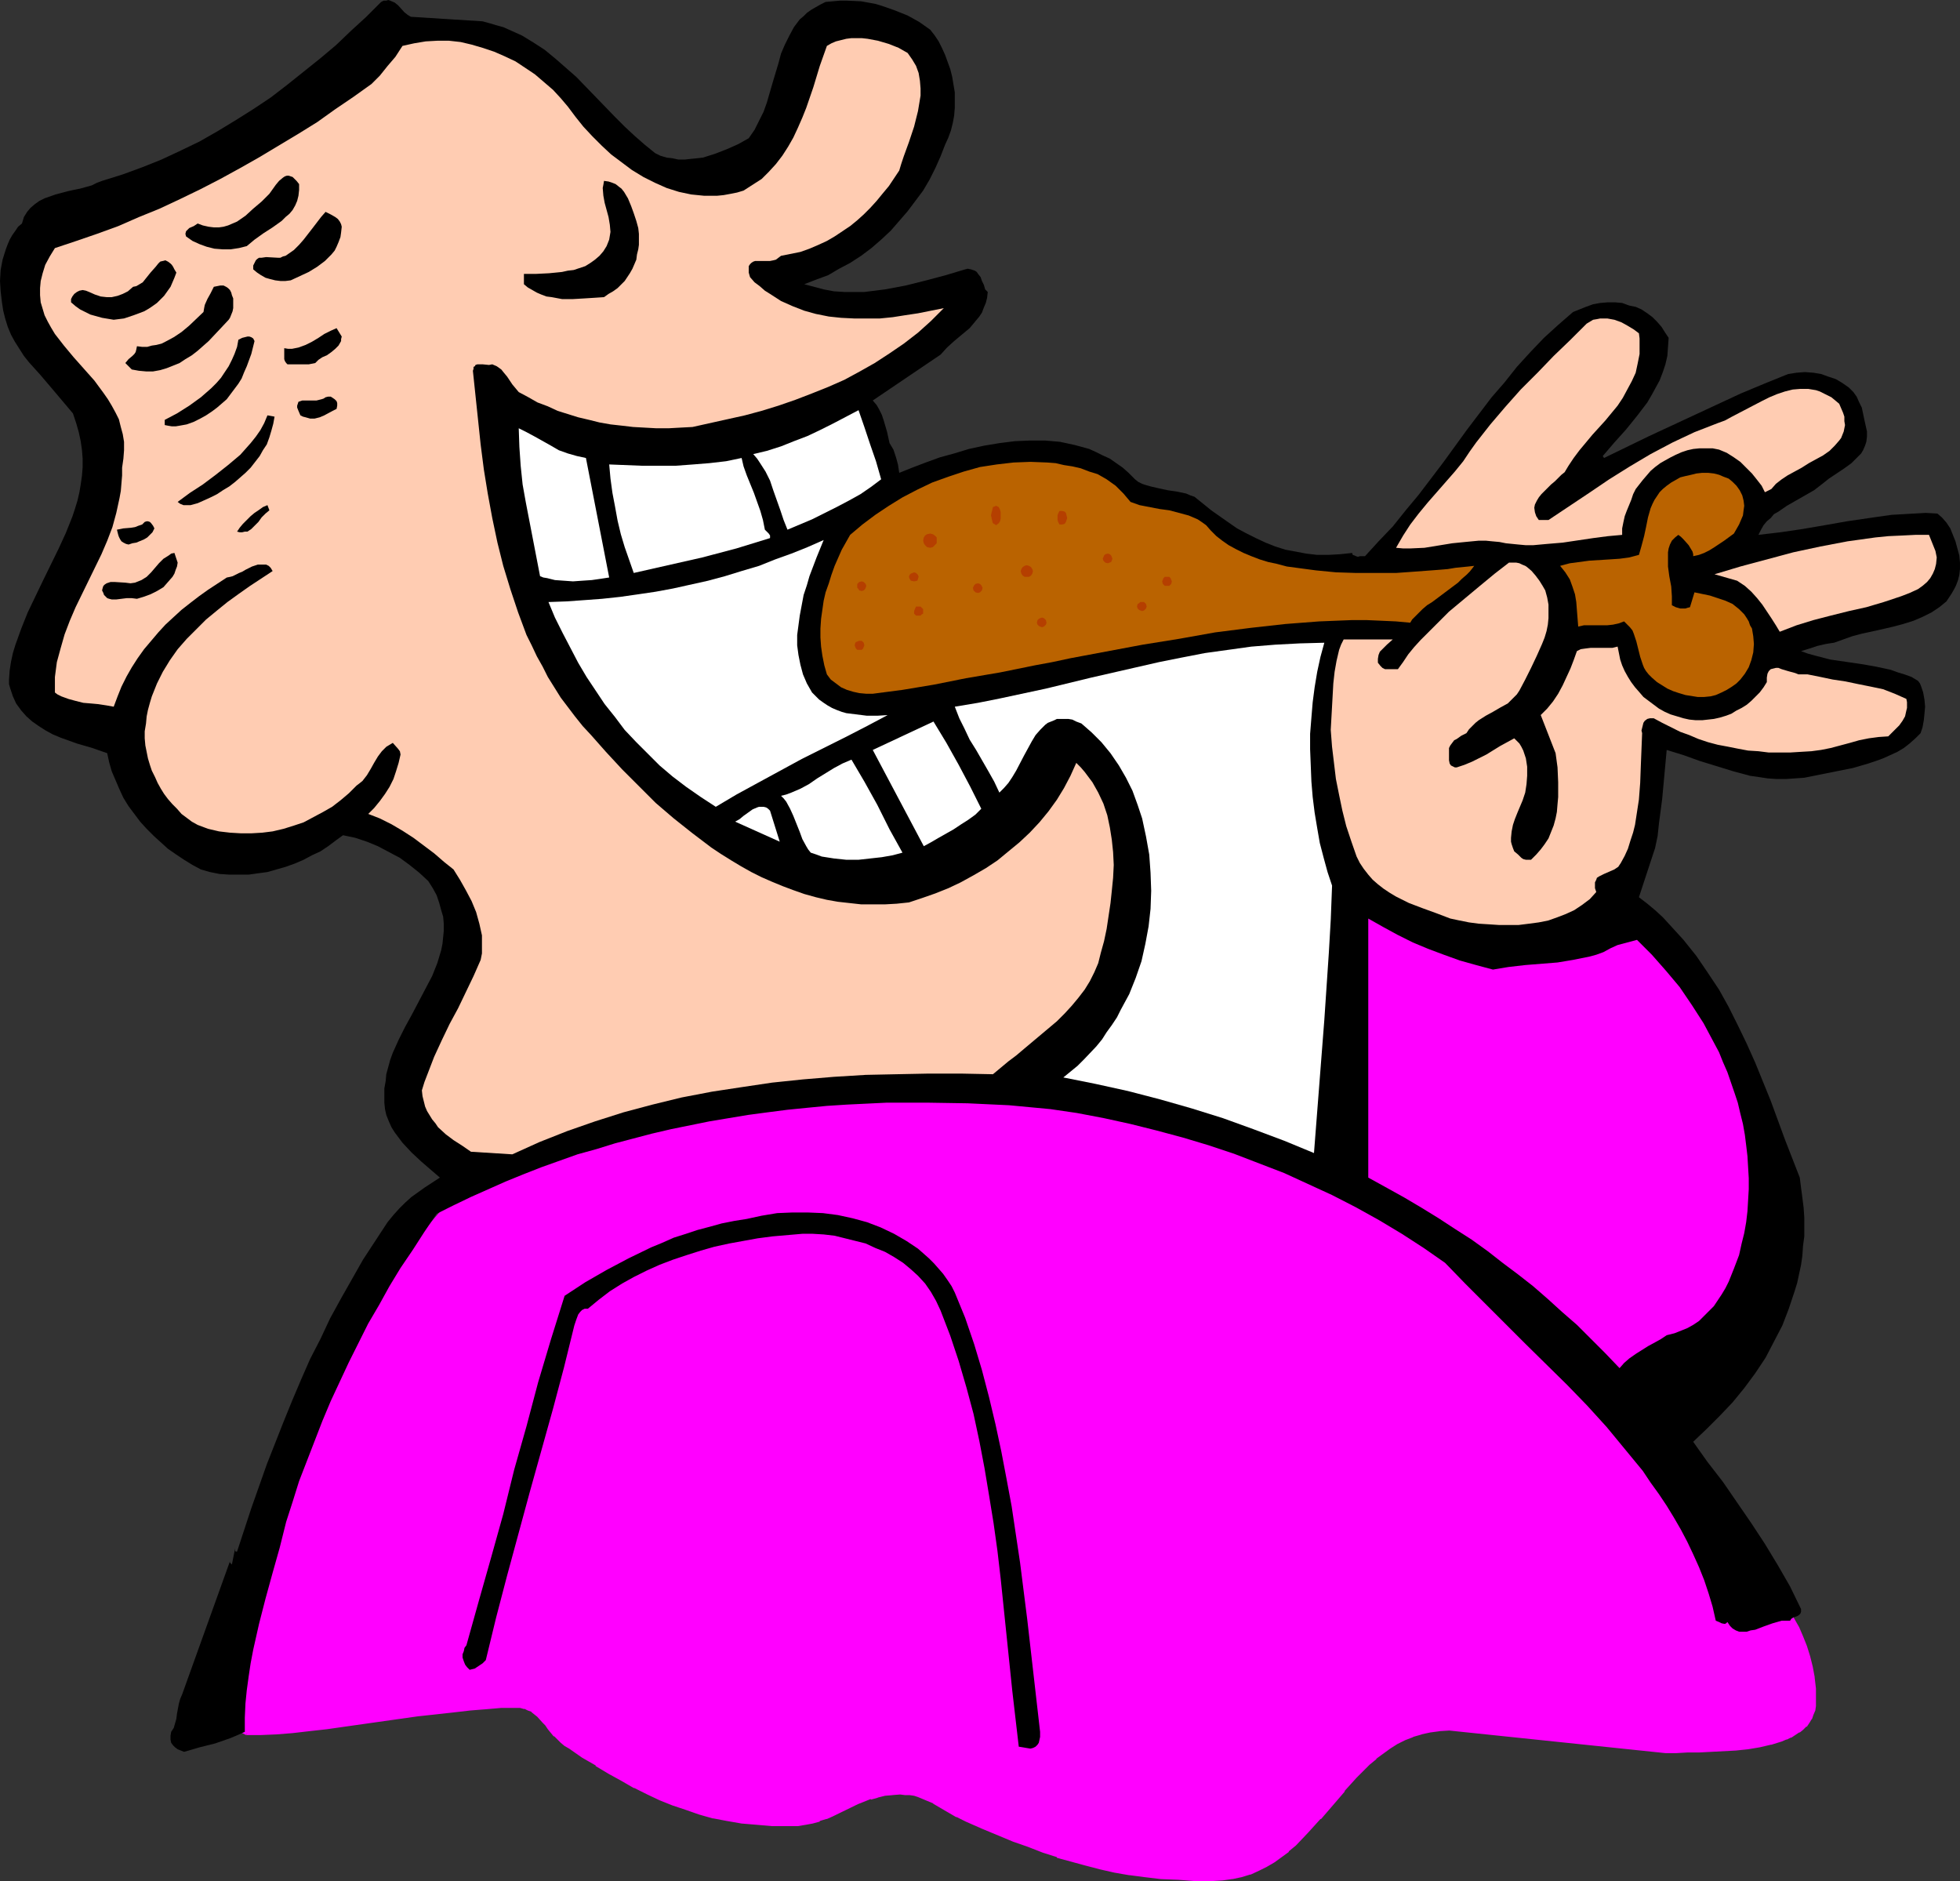 <?xml version="1.0" encoding="UTF-8" standalone="no"?>
<svg
   version="1.0"
   width="129.724mm"
   height="124.485mm"
   id="svg58"
   sodipodi:docname="Eating a Drumstick.wmf"
   xmlns:inkscape="http://www.inkscape.org/namespaces/inkscape"
   xmlns:sodipodi="http://sodipodi.sourceforge.net/DTD/sodipodi-0.dtd"
   xmlns="http://www.w3.org/2000/svg"
   xmlns:svg="http://www.w3.org/2000/svg">
  <rect width="100%" height="100%" fill="#333333" stroke="none"/>
  <sodipodi:namedview
     id="namedview58"
     pagecolor="#ffffff"
     bordercolor="#000000"
     borderopacity="0.25"
     inkscape:showpageshadow="2"
     inkscape:pageopacity="0.0"
     inkscape:pagecheckerboard="0"
     inkscape:deskcolor="#d1d1d1"
     inkscape:document-units="mm" />
  <defs
     id="defs1">
    <pattern
       id="WMFhbasepattern"
       patternUnits="userSpaceOnUse"
       width="6"
       height="6"
       x="0"
       y="0" />
  </defs>
  <path
     style="fill:#ff00ff;fill-opacity:1;fill-rule:evenodd;stroke:none"
     d="m 61.731,433.495 3.555,-0.162 3.717,-0.162 4.04,-0.323 4.363,-0.485 4.363,-0.485 4.363,-0.646 9.211,-1.293 9.211,-1.293 4.363,-0.485 4.363,-0.485 4.202,-0.485 4.04,-0.323 3.878,-0.162 3.555,-0.162 1.293,0.162 0.97,0.162 0.97,0.323 0.97,0.485 1.616,1.293 1.454,1.454 0.646,0.808 0.646,0.808 1.616,1.777 1.454,1.616 0.97,0.808 1.131,0.646 3.232,2.1 3.394,2.1 3.232,2.1 3.232,1.777 3.07,1.777 3.232,1.454 3.232,1.454 3.232,1.293 3.232,1.293 3.394,0.969 3.232,0.969 3.555,0.646 3.555,0.646 3.878,0.323 3.878,0.323 4.04,0.162 2.101,-0.162 1.939,-0.323 1.778,-0.323 1.778,-0.485 1.616,-0.646 1.616,-0.646 6.302,-2.908 1.454,-0.646 1.778,-0.646 1.778,-0.485 1.778,-0.323 1.939,-0.323 2.101,-0.162 1.131,0.162 1.293,0.162 1.131,0.162 0.97,0.323 1.939,0.646 1.939,0.969 3.878,2.1 1.939,1.293 2.262,0.969 4.202,1.777 3.878,1.777 3.717,1.454 3.878,1.454 3.555,1.293 3.555,1.293 3.555,1.131 3.555,0.969 3.717,0.808 3.555,0.808 3.717,0.646 3.878,0.485 3.878,0.485 4.202,0.323 4.202,0.162 h 4.525 l 2.586,-0.162 2.262,-0.162 2.262,-0.485 2.101,-0.808 2.101,-0.808 1.939,-0.969 1.939,-1.131 1.778,-1.293 1.778,-1.454 1.616,-1.454 3.232,-3.07 3.07,-3.555 5.979,-6.948 3.07,-3.393 3.07,-3.231 1.778,-1.454 1.778,-1.293 1.778,-1.293 1.778,-1.131 2.101,-0.969 1.939,-0.969 2.262,-0.646 2.101,-0.485 2.424,-0.323 2.586,-0.162 54.136,5.817 2.586,-0.162 h 2.747 l 2.909,-0.162 3.07,-0.162 6.141,-0.323 3.07,-0.323 2.747,-0.485 2.909,-0.646 2.424,-0.808 1.293,-0.323 1.131,-0.646 0.97,-0.485 0.97,-0.646 0.97,-0.646 0.808,-0.808 0.646,-0.808 0.485,-0.808 0.485,-0.969 0.323,-1.131 0.162,-0.969 0.162,-1.293 -0.162,-2.908 -0.323,-2.908 -0.485,-2.585 -0.485,-2.585 -0.808,-2.424 -0.97,-2.424 -1.131,-2.262 -1.131,-2.262 -1.293,-2.262 -1.454,-2.1 -3.07,-4.524 -1.616,-2.262 -1.778,-2.262 -1.778,-2.424 -1.778,-2.585 -4.525,-6.463 -4.686,-6.301 -4.525,-5.817 -4.686,-5.817 -4.686,-5.493 -4.848,-5.493 -5.01,-5.17 -4.848,-5.009 -5.171,-4.847 -5.333,-4.686 -5.494,-4.524 -5.656,-4.362 -5.818,-4.362 -6.141,-4.201 -6.302,-4.201 -6.626,-4.039 -4.202,-2.585 -4.04,-2.262 -4.04,-2.1 -3.878,-2.1 -3.878,-1.939 -3.878,-1.777 -3.878,-1.616 -3.717,-1.616 -3.717,-1.293 -3.717,-1.454 -7.434,-2.424 -7.595,-1.939 -7.434,-1.777 -7.595,-1.616 -7.757,-1.293 -7.918,-1.293 -8.08,-1.131 -8.403,-1.293 -4.363,-0.485 -4.525,-0.646 -4.525,-0.646 -4.525,-0.646 -4.848,-0.646 -4.848,-0.808 h -23.917 l -7.11,0.969 -6.626,0.969 -6.626,0.969 -6.302,0.808 -6.141,0.969 -5.818,1.131 -5.656,1.131 -5.494,1.454 -2.747,0.969 -2.586,0.808 -2.747,0.969 -2.586,1.131 -2.424,1.131 -2.586,1.293 -2.424,1.454 -2.424,1.454 -2.586,1.616 -2.262,1.777 -2.424,1.777 -2.424,2.1 -2.262,2.262 -2.262,2.262 -2.424,2.424 -2.262,2.747 -3.07,3.716 -2.909,3.555 -1.454,1.777 -1.454,1.616 -2.586,3.231 -2.586,3.231 -2.262,3.07 -2.262,3.231 -2.101,3.07 -2.101,3.231 -1.778,3.393 -1.778,3.393 -1.778,3.555 -1.454,3.716 -1.616,4.039 -1.293,4.201 -1.454,4.524 -1.293,4.686 -1.454,4.524 -1.454,4.201 -1.454,4.039 -1.454,3.878 -1.616,3.878 -2.909,7.432 -1.293,3.716 -1.293,3.878 -0.97,3.878 -0.97,4.039 -0.808,4.201 -0.646,4.362 -0.323,4.524 -0.162,4.847 0.162,1.131 0.323,0.808 0.485,0.808 0.646,0.808 1.454,1.293 0.808,0.485 z"
     id="path1" />
  <path
     style="fill:#ff00ff;fill-opacity:1;fill-rule:evenodd;stroke:none"
     d="m 61.57,433.98 h 3.717 v 0 l 3.878,-0.162 4.04,-0.323 4.202,-0.485 4.363,-0.485 4.525,-0.646 18.261,-2.585 4.525,-0.485 4.363,-0.485 4.202,-0.485 4.04,-0.323 3.717,-0.323 v 0 h 3.555 v 0 h 1.131 v 0 l 1.131,0.323 -0.162,-0.162 0.97,0.485 0.97,0.323 h -0.162 l 1.616,1.293 -0.162,-0.162 1.454,1.616 0.808,0.808 -0.162,-0.162 0.646,0.969 v 0 l 1.454,1.777 h 0.162 l 1.616,1.616 v 0 l 0.97,0.808 v 0 l 1.131,0.646 3.232,2.262 3.394,1.939 v 0.162 l 3.232,1.939 3.232,1.777 3.07,1.777 h 0.162 l 3.232,1.616 3.07,1.454 3.232,1.293 v 0 l 3.394,1.131 v 0 l 3.232,1.131 3.394,0.969 h 0.162 l 3.394,0.646 3.717,0.646 v 0 l 3.878,0.323 3.717,0.323 h 0.162 4.04 2.101 0.162 l 1.939,-0.323 1.778,-0.323 v 0 l 1.778,-0.485 v -0.162 l 1.616,-0.485 h 0.162 l 1.454,-0.646 6.302,-3.07 1.616,-0.646 v 0 l 1.616,-0.646 v 0.162 l 1.778,-0.485 h -0.162 l 1.939,-0.485 1.939,-0.162 h -0.162 l 2.101,-0.162 h -0.162 l 1.293,0.162 h 1.293 -0.162 l 1.131,0.162 v 0 l 0.97,0.323 v 0 l 1.939,0.808 1.939,0.808 h -0.162 l 3.878,2.262 1.939,1.131 h 0.162 l 2.262,1.131 4.04,1.777 3.878,1.616 3.878,1.616 3.717,1.293 v 0 l 3.717,1.454 3.555,1.131 v 0.162 l 3.555,0.969 3.555,0.969 v 0 l 3.717,0.969 3.555,0.808 3.717,0.646 h 0.162 l 3.717,0.485 4.04,0.485 4.04,0.162 h 0.162 l 4.202,0.323 h 4.525 l 2.586,-0.162 v 0 l 2.262,-0.323 h 0.162 l 2.262,-0.485 v 0 l 2.101,-0.646 h 0.162 l 2.101,-0.969 v 0 l 1.939,-0.969 1.939,-1.131 v 0 l 1.778,-1.293 1.778,-1.293 v -0.162 l 1.778,-1.454 3.07,-3.231 3.07,-3.393 h 0.162 l 5.979,-6.948 h -0.162 l 3.07,-3.393 3.232,-3.231 v 0 l 1.778,-1.454 h -0.162 l 1.778,-1.293 1.778,-1.293 v 0 l 1.778,-1.131 1.939,-0.969 v 0 l 2.101,-0.808 h -0.162 l 2.262,-0.646 h -0.162 l 2.262,-0.485 v 0 l 2.424,-0.323 h -0.162 l 2.586,-0.162 h -0.162 l 54.136,5.655 h 0.162 2.586 l 2.747,-0.162 h 2.909 l 3.07,-0.162 v 0 l 6.141,-0.323 3.07,-0.323 2.909,-0.485 v 0 l 2.747,-0.646 h 0.162 l 2.586,-0.808 v 0 l 1.131,-0.485 h 0.162 l 0.97,-0.485 h 0.162 l 0.97,-0.646 v 0 l 0.97,-0.646 h 0.162 l 0.808,-0.646 v 0 l 0.808,-0.808 h 0.162 l 0.646,-0.969 v 0 l 0.485,-0.808 0.162,-0.162 0.323,-0.969 v 0 l 0.485,-1.131 v 0 l 0.162,-1.131 v 0 -1.131 -0.162 -2.908 -0.162 l -0.323,-2.747 v -0.162 l -0.485,-2.585 -0.646,-2.585 v 0 l -0.808,-2.585 v 0 l -0.97,-2.424 -0.97,-2.262 v 0 l -1.293,-2.262 -1.293,-2.262 v 0 l -1.454,-2.1 v -0.162 l -3.07,-4.362 -1.616,-2.262 -1.778,-2.424 -1.778,-2.262 -6.302,-9.048 -4.686,-6.301 -4.525,-5.978 -4.686,-5.817 -4.686,-5.493 h -0.162 l -4.848,-5.332 -4.848,-5.17 -5.01,-5.009 -5.171,-4.847 v -0.162 l -5.333,-4.686 v 0 l -5.494,-4.524 -5.656,-4.362 -5.818,-4.362 -6.141,-4.201 v 0 l -6.302,-4.201 -6.626,-4.039 v -0.162 l -4.202,-2.424 -4.04,-2.424 -4.04,-2.1 -3.878,-1.939 v 0 l -4.04,-1.939 -3.717,-1.777 -3.878,-1.777 -3.717,-1.454 h -0.162 l -3.717,-1.454 -3.717,-1.293 v -0.162 l -7.434,-2.262 -0.323,1.131 7.272,2.424 v 0 l 3.878,1.293 3.717,1.454 v 0 l 3.717,1.454 3.878,1.616 3.717,1.777 4.04,2.1 h -0.162 l 3.878,1.939 4.04,2.1 4.04,2.424 4.202,2.424 v 0 l 6.626,4.039 6.302,4.201 v 0 l 5.979,4.201 5.979,4.362 5.656,4.362 5.494,4.686 h -0.162 l 5.333,4.524 v 0 l 5.171,4.847 5.01,5.009 4.848,5.17 4.848,5.332 v 0 l 4.686,5.493 4.686,5.817 4.525,5.978 4.686,6.14 6.302,9.048 1.778,2.424 1.778,2.262 1.616,2.262 3.07,4.524 v 0 l 1.454,2.1 h -0.162 l 1.293,2.262 1.293,2.262 v -0.162 l 0.97,2.262 0.97,2.424 v 0 l 0.808,2.424 v -0.162 l 0.646,2.585 0.485,2.747 v -0.162 l 0.162,2.908 v 0 l 0.162,2.908 v 0 1.131 0 l -0.323,1.131 0.162,-0.162 -0.485,1.131 v -0.162 l -0.323,0.969 v 0 l -0.485,0.808 v 0 l -0.646,0.808 v 0 l -0.808,0.646 v 0 l -0.808,0.646 h 0.162 l -1.131,0.646 v 0 l -0.97,0.485 v 0 l -0.97,0.485 v 0 l -1.293,0.485 v 0 l -2.586,0.808 h 0.162 l -2.747,0.485 v 0 l -2.909,0.485 -3.07,0.323 -6.141,0.485 h 0.162 -3.07 l -2.909,0.162 -2.747,0.162 h -2.586 v 0 l -54.136,-5.655 v 0 h -2.586 v 0 l -2.424,0.323 v 0 l -2.262,0.485 v 0 l -2.262,0.646 v 0.162 l -2.101,0.808 v 0 l -1.939,1.131 -1.939,0.969 -0.162,0.162 -1.778,1.293 -1.616,1.293 h -0.162 l -1.616,1.454 v 0.162 l -3.232,3.07 -3.07,3.555 v 0 l -5.979,6.948 v 0 l -3.07,3.393 -3.232,3.231 -1.616,1.454 v -0.162 l -1.778,1.454 -1.778,1.293 0.162,-0.162 -1.939,1.131 -1.939,1.131 h 0.162 l -2.101,0.808 v 0 l -2.101,0.646 v 0 l -2.262,0.485 h 0.162 l -2.424,0.323 h 0.162 -2.586 -4.525 l -4.202,-0.162 v 0 l -4.04,-0.323 -4.04,-0.485 -3.717,-0.485 v 0 l -3.717,-0.646 -3.717,-0.646 -3.555,-0.969 v 0 l -3.555,-0.969 -3.555,-1.131 v 0 l -3.555,-1.131 -3.555,-1.454 v 0 l -3.717,-1.293 -3.878,-1.616 -3.878,-1.616 -4.04,-1.777 -2.262,-1.131 v 0 l -1.939,-1.131 -3.878,-2.262 v 0 l -1.939,-0.808 -1.939,-0.808 h -0.162 l -0.97,-0.323 v 0 l -1.131,-0.162 h -0.162 l -1.131,-0.162 h -1.293 v 0 h -2.101 -0.162 l -1.939,0.323 -1.778,0.323 v 0 l -1.778,0.485 v 0.162 l -1.778,0.485 v 0 l -1.616,0.808 -6.302,2.908 -1.454,0.646 v 0 l -1.616,0.646 v -0.162 l -1.778,0.485 v 0 l -1.778,0.485 -1.939,0.162 h 0.162 l -2.101,0.162 -4.04,-0.162 v 0 l -3.878,-0.162 -3.717,-0.485 v 0 l -3.555,-0.485 -3.555,-0.808 h 0.162 l -3.394,-0.969 -3.394,-0.969 v 0 l -3.232,-1.131 v 0 l -3.232,-1.293 -3.07,-1.454 -3.232,-1.616 v 0 l -3.07,-1.777 -3.232,-1.777 -3.232,-1.939 v 0 l -3.394,-2.1 -3.394,-2.1 -0.97,-0.646 v 0 l -0.808,-0.808 v 0 l -1.616,-1.616 h 0.162 l -1.616,-1.616 v 0 l -0.646,-0.808 v -0.162 l -0.808,-0.808 -1.293,-1.454 h -0.162 l -1.616,-1.293 -0.97,-0.485 -0.97,-0.323 -0.162,-0.162 -1.131,-0.162 v 0 l -1.293,-0.162 v 0 l -3.555,0.162 v 0 l -3.878,0.162 -4.04,0.323 -4.202,0.485 -4.363,0.485 -4.525,0.646 -18.261,2.585 -4.525,0.485 -4.363,0.485 -4.202,0.485 -4.04,0.323 -3.878,0.162 h 0.162 l -3.555,0.162 0.323,0.162 z"
     id="path2" />
  <path
     style="fill:#ff00ff;fill-opacity:1;fill-rule:evenodd;stroke:none"
     d="m 304.939,284.204 -7.434,-2.1 h -0.162 l -7.434,-1.777 -7.595,-1.616 -7.757,-1.293 -7.918,-1.293 v 0 l -8.242,-1.131 -8.403,-1.131 -4.363,-0.646 -4.363,-0.646 -4.525,-0.646 -4.686,-0.646 -4.686,-0.646 -4.848,-0.808 h -24.078 l -7.11,0.969 -6.787,0.969 -6.464,0.969 -6.302,0.808 v 0 l -6.141,0.969 -5.979,1.131 -5.656,1.293 v 0 l -5.494,1.454 -2.747,0.808 v 0 l -2.586,0.969 -2.747,0.969 v 0 l -2.586,1.131 -2.586,1.131 -2.586,1.293 v 0 l -2.424,1.293 v 0.162 l -2.424,1.454 -2.424,1.616 h -0.162 l -2.424,1.777 -2.262,1.777 h -0.162 l -2.262,2.1 v 0 l -2.424,2.262 -2.262,2.262 -2.262,2.585 h -0.162 l -2.262,2.585 v 0 l -3.07,3.716 -2.909,3.555 -1.454,1.777 -1.454,1.777 -2.586,3.231 -2.586,3.231 -2.262,3.07 -2.424,3.231 -1.939,3.07 v 0.162 l -2.101,3.07 v 0 l -1.939,3.393 -1.778,3.393 v 0 l -1.616,3.555 -1.616,3.878 -1.454,4.039 h -0.162 l -1.293,4.201 -1.293,4.524 -1.454,4.686 -1.293,4.524 v 0 l -1.454,4.201 -1.454,4.039 v -0.162 l -1.616,4.039 -1.454,3.716 -2.909,7.594 v 0 l -1.293,3.716 h -0.162 l -1.131,3.878 -1.131,3.878 v 0 l -0.97,4.039 -0.808,4.201 v 0 l -0.646,4.362 -0.323,4.686 v 0 l -0.162,4.847 v 0.162 l 0.162,1.131 0.323,0.969 v 0 l 0.646,0.969 0.646,0.808 h 0.162 l 1.454,1.293 0.646,0.485 0.97,0.485 0.485,-0.969 -0.646,-0.485 -0.808,-0.485 -1.454,-1.293 h 0.162 l -0.646,-0.646 v 0.162 l -0.485,-0.808 v 0 l -0.323,-0.969 v 0.162 -0.969 0 -4.847 0 l 0.485,-4.524 0.485,-4.362 v 0 l 0.808,-4.039 0.97,-4.039 v 0 l 1.131,-3.878 1.293,-3.716 h -0.162 l 1.454,-3.878 v 0.162 l 2.909,-7.594 1.454,-3.716 1.616,-4.039 v 0 l 1.454,-4.039 1.454,-4.201 v 0 l 1.454,-4.524 1.293,-4.686 1.454,-4.524 1.293,-4.201 v 0.162 l 1.454,-4.039 1.616,-3.878 1.616,-3.555 v 0.162 l 1.778,-3.393 1.939,-3.393 h -0.162 l 2.101,-3.231 v 0.162 l 2.101,-3.231 2.262,-3.07 2.262,-3.231 2.586,-3.07 2.586,-3.393 1.454,-1.616 1.454,-1.777 2.909,-3.555 3.07,-3.716 v 0 l 2.262,-2.585 v 0 l 2.262,-2.585 2.424,-2.262 2.262,-2.1 v 0 l 2.424,-1.939 h -0.162 l 2.424,-1.939 2.424,-1.777 h -0.162 l 2.586,-1.616 2.424,-1.454 v 0 l 2.424,-1.293 h -0.162 l 2.586,-1.293 2.586,-1.131 2.586,-1.131 v 0 l 2.586,-0.969 2.586,-0.969 v 0 l 2.747,-0.808 5.494,-1.454 v 0 l 5.656,-1.131 5.818,-1.131 6.141,-0.969 v 0 l 6.141,-0.969 6.626,-0.808 6.787,-0.969 6.949,-0.969 v 0 h 23.917 v 0 l 4.848,0.646 4.686,0.808 4.686,0.646 4.525,0.646 4.363,0.485 4.363,0.646 8.565,1.131 8.08,1.293 v 0 l 7.918,1.293 7.595,1.293 7.595,1.454 7.595,1.777 h -0.162 l 7.595,2.1 z"
     id="path3" />
  <path
     style="fill:#000000;fill-opacity:1;fill-rule:evenodd;stroke:none"
     d="m 120.715,5.332 1.778,0.485 1.616,0.485 1.778,0.485 1.454,0.646 3.232,1.454 2.909,1.777 2.747,1.777 2.747,2.262 2.586,2.262 2.586,2.262 4.848,5.009 4.848,5.009 2.424,2.424 2.424,2.262 2.586,2.262 2.586,2.1 1.293,0.646 1.616,0.485 1.454,0.162 1.454,0.323 h 1.616 l 1.454,-0.162 1.616,-0.162 1.454,-0.162 3.07,-0.969 2.909,-1.131 2.909,-1.293 2.586,-1.454 1.454,-2.1 1.131,-2.262 1.131,-2.262 0.808,-2.262 1.454,-5.009 1.454,-4.847 0.646,-2.424 0.97,-2.262 1.131,-2.262 1.131,-2.1 1.454,-1.939 0.97,-0.808 0.808,-0.808 1.131,-0.808 1.131,-0.646 1.131,-0.646 1.293,-0.646 1.778,-0.162 1.778,-0.162 h 1.778 l 3.555,0.162 3.555,0.646 1.616,0.485 3.232,1.131 3.232,1.293 2.909,1.616 2.747,1.939 1.131,1.454 0.97,1.454 0.808,1.616 0.808,1.777 0.646,1.777 0.646,1.777 0.485,1.939 0.323,1.939 0.323,1.939 v 1.939 1.939 l -0.162,1.939 -0.323,1.777 -0.485,1.939 -0.646,1.777 -0.808,1.777 -1.131,2.908 -1.293,2.908 -1.454,2.908 -1.616,2.747 -1.939,2.585 -1.939,2.585 -2.101,2.424 -2.101,2.424 -2.424,2.262 -2.424,2.1 -2.586,1.939 -2.747,1.777 -2.747,1.454 -2.747,1.616 -3.07,1.131 -2.909,1.131 2.424,0.646 2.424,0.646 2.586,0.485 2.586,0.162 h 2.424 2.586 l 2.586,-0.323 2.586,-0.323 5.171,-0.969 5.171,-1.293 4.848,-1.293 4.848,-1.454 0.646,-0.162 0.808,0.162 0.485,0.162 0.485,0.162 0.485,0.323 0.323,0.485 0.646,0.808 0.323,0.969 0.485,0.969 0.323,1.131 0.646,0.646 -0.162,1.454 -0.323,1.293 -0.485,1.131 -0.485,1.293 -0.646,0.969 -0.808,0.969 -1.616,1.939 -1.939,1.616 -0.97,0.808 -0.97,0.808 -1.778,1.616 -1.616,1.777 -16.968,11.472 0.97,1.131 0.646,1.131 0.646,1.293 0.485,1.454 0.808,2.747 0.646,2.908 0.97,1.616 0.646,1.939 0.485,1.777 0.323,2.1 3.232,-1.293 3.394,-1.293 3.555,-1.293 3.555,-0.969 3.717,-1.131 3.717,-0.808 3.878,-0.646 3.878,-0.485 3.717,-0.162 h 3.878 l 3.717,0.323 3.717,0.808 1.778,0.485 1.778,0.485 1.778,0.808 1.616,0.808 1.778,0.808 1.616,1.131 1.616,1.131 1.454,1.293 0.808,0.808 0.808,0.808 0.808,0.646 0.97,0.485 0.97,0.323 1.131,0.323 2.101,0.485 2.262,0.485 2.262,0.323 2.262,0.485 1.131,0.485 0.97,0.323 4.202,3.393 4.363,3.07 2.101,1.454 2.424,1.293 2.262,1.131 2.424,1.131 2.424,0.969 2.586,0.808 2.586,0.485 2.586,0.485 2.747,0.323 h 2.747 l 2.909,-0.162 3.07,-0.323 0.162,0.485 0.485,0.162 0.323,0.162 0.485,0.162 0.485,-0.162 h 0.485 0.808 l 3.394,-3.716 3.555,-3.716 3.232,-4.039 3.232,-3.878 6.141,-8.079 5.979,-8.24 6.141,-8.079 3.232,-3.716 3.07,-3.878 3.394,-3.716 3.394,-3.555 3.555,-3.231 3.717,-3.231 1.616,-0.646 1.616,-0.646 1.778,-0.646 1.778,-0.323 1.939,-0.162 h 1.778 l 1.778,0.162 1.778,0.646 1.616,0.323 1.454,0.646 1.454,0.969 1.293,0.969 1.131,1.131 1.131,1.293 0.808,1.293 0.97,1.454 -0.162,2.262 -0.162,2.262 -0.485,2.1 -0.646,1.939 -0.808,2.1 -0.97,1.777 -0.97,1.777 -1.131,1.939 -2.586,3.393 -2.747,3.393 -2.909,3.231 -2.909,3.393 0.323,0.485 5.656,-2.747 5.656,-2.747 11.474,-5.332 11.474,-5.332 5.818,-2.424 5.979,-2.424 2.101,-0.323 2.101,-0.162 2.101,0.162 1.939,0.323 1.778,0.646 1.939,0.646 1.616,0.969 1.616,1.131 1.131,1.131 0.808,1.131 0.646,1.454 0.646,1.293 0.646,3.07 0.646,2.908 v 1.293 l -0.162,1.293 -0.323,0.969 -0.485,1.131 -0.485,0.808 -0.808,0.808 -0.808,0.808 -0.808,0.808 -1.778,1.293 -1.939,1.293 -1.939,1.293 -0.808,0.646 -0.808,0.646 -2.101,1.616 -2.262,1.293 -2.262,1.293 -2.262,1.293 -2.101,1.454 -1.131,0.646 -0.808,0.969 -0.97,0.808 -0.808,0.969 -0.646,1.131 -0.646,1.293 5.494,-0.646 5.494,-0.808 5.656,-0.969 5.494,-0.969 5.494,-0.808 5.656,-0.808 2.909,-0.162 2.747,-0.162 2.909,-0.162 2.909,0.162 1.131,0.969 1.131,1.293 0.97,1.454 0.646,1.616 0.646,1.616 0.485,1.777 0.485,1.777 0.162,1.777 v 1.616 l -0.162,1.454 -0.323,1.293 -0.485,1.293 -0.485,0.969 -0.646,1.131 -0.646,0.969 -0.646,0.969 -1.778,1.454 -1.939,1.293 -2.262,1.131 -2.262,0.969 -2.586,0.808 -2.424,0.646 -2.747,0.646 -5.171,1.131 -2.424,0.646 -2.262,0.808 -2.262,0.808 -1.131,0.162 -0.97,0.162 -2.101,0.485 -1.939,0.646 -2.101,0.646 1.778,0.646 1.778,0.485 3.717,0.969 7.757,1.131 3.717,0.646 3.717,0.808 1.778,0.646 1.616,0.485 1.778,0.646 1.616,0.969 0.485,0.646 0.323,0.808 0.485,1.454 0.323,1.777 0.162,1.777 -0.162,1.777 -0.162,1.616 -0.323,1.777 -0.485,1.454 -1.293,1.293 -1.454,1.293 -1.454,1.131 -1.616,0.969 -1.778,0.808 -1.778,0.808 -1.778,0.646 -1.939,0.646 -3.878,1.131 -4.04,0.808 -4.04,0.808 -4.04,0.808 -2.262,0.162 -2.424,0.162 h -2.262 l -2.262,-0.162 -2.101,-0.323 -2.262,-0.323 -4.202,-1.131 -4.202,-1.293 -4.202,-1.293 -4.04,-1.454 -4.202,-1.293 -1.131,12.279 -0.808,6.14 -0.323,3.07 -0.646,3.07 -4.04,12.279 2.101,1.616 1.939,1.616 1.939,1.777 1.778,1.939 3.394,3.716 3.232,4.039 2.747,4.039 2.909,4.362 2.424,4.362 2.262,4.524 2.262,4.686 2.101,4.686 3.878,9.533 1.778,4.847 1.778,4.847 3.717,9.533 0.323,2.585 0.323,2.424 0.323,2.585 0.162,2.424 v 2.424 2.262 l -0.323,2.424 -0.162,2.424 -0.323,2.262 -0.485,2.262 -0.485,2.262 -0.646,2.1 -1.454,4.362 -1.616,4.201 -2.101,4.039 -2.101,4.039 -2.586,3.878 -2.747,3.716 -2.909,3.555 -3.232,3.393 -3.232,3.231 -3.394,3.231 3.555,5.009 3.878,5.009 3.555,5.17 3.555,5.17 3.394,5.17 3.232,5.332 3.07,5.332 2.747,5.655 v 0.646 l -0.162,0.485 -0.323,0.323 -0.485,0.323 -0.485,0.162 -0.485,0.162 -0.485,0.323 -0.323,0.485 h -1.131 -0.97 l -2.262,0.646 -2.262,0.808 -2.101,0.808 -1.131,0.162 -0.97,0.323 h -0.97 -0.97 l -0.808,-0.323 -0.808,-0.485 -0.646,-0.646 -0.646,-0.969 -0.323,0.323 -0.323,0.162 -0.808,-0.162 -0.646,-0.323 -0.808,-0.323 -0.808,-3.555 -0.97,-3.231 -1.131,-3.393 -1.293,-3.231 -1.454,-3.231 -1.454,-3.07 -1.616,-3.07 -1.778,-3.07 -1.778,-2.908 -1.939,-2.908 -2.101,-2.908 -1.939,-2.908 -4.525,-5.493 -4.525,-5.493 -4.848,-5.332 -5.01,-5.17 -10.342,-10.179 -10.181,-10.179 -5.01,-5.009 -5.01,-5.17 -5.333,-3.716 -5.494,-3.555 -5.656,-3.393 -5.818,-3.231 -5.979,-3.07 -5.979,-2.747 -5.979,-2.747 -6.302,-2.424 -6.302,-2.424 -6.302,-2.1 -6.464,-1.939 -6.626,-1.777 -6.464,-1.616 -6.626,-1.454 -6.787,-1.293 -6.626,-0.969 -10.342,-0.969 -10.342,-0.485 -10.181,-0.162 h -10.019 l -10.019,0.485 -5.01,0.323 -5.01,0.485 -4.848,0.485 -5.01,0.646 -4.848,0.646 -9.696,1.616 -9.534,1.939 -4.848,1.131 -9.211,2.424 -4.686,1.454 -4.686,1.293 -4.525,1.616 -4.525,1.616 -4.525,1.777 -4.363,1.777 -4.363,1.939 -4.363,1.939 -4.363,2.1 -4.202,2.1 -3.07,4.524 -2.909,4.524 -3.07,4.524 -2.747,4.524 -2.586,4.686 -2.747,4.686 -2.424,4.847 -2.424,4.847 -2.262,4.847 -2.262,4.847 -2.101,5.009 -1.939,5.009 -1.939,5.009 -1.939,5.009 -1.616,5.17 -1.616,5.009 -1.616,6.463 -1.778,6.301 -1.778,6.463 -1.616,6.301 -1.454,6.463 -0.646,3.393 -0.485,3.231 -0.485,3.555 -0.323,3.231 -0.162,3.555 v 3.555 l -1.778,0.808 -1.939,0.808 -3.717,1.293 -1.939,0.485 -1.939,0.485 -3.878,1.131 -0.808,-0.323 -0.808,-0.323 -0.646,-0.485 -0.485,-0.485 -0.485,-0.646 -0.162,-0.808 v -0.969 l 0.162,-0.969 0.646,-0.969 0.323,-1.131 0.323,-1.131 0.162,-1.293 0.485,-2.585 0.323,-1.131 0.485,-1.131 11.958,-33.284 v 0.323 l 0.162,0.162 0.323,0.323 0.808,-4.039 v -0.323 0.162 0.162 0.646 l 0.162,0.162 h 0.323 l 3.555,-10.825 3.878,-10.987 4.202,-10.664 2.101,-5.17 2.262,-5.332 2.262,-5.17 2.586,-5.009 2.424,-5.17 2.747,-5.009 2.747,-4.847 2.747,-4.847 3.07,-4.686 3.07,-4.686 1.454,-1.777 1.454,-1.616 1.454,-1.454 1.616,-1.454 3.394,-2.424 3.717,-2.424 -2.262,-1.939 -2.424,-2.1 -2.424,-2.262 -2.262,-2.424 -0.97,-1.293 -0.97,-1.293 -0.808,-1.293 -0.646,-1.454 -0.646,-1.616 -0.323,-1.454 -0.162,-1.616 v -1.777 -1.777 l 0.323,-1.777 0.162,-1.777 0.485,-1.777 0.485,-1.777 0.646,-1.777 1.454,-3.231 1.616,-3.231 1.778,-3.231 3.394,-6.463 1.616,-3.07 1.293,-3.231 0.485,-1.616 0.485,-1.616 0.323,-1.616 0.162,-1.616 0.162,-1.616 v -1.777 l -0.162,-1.777 -0.485,-1.616 -0.485,-1.777 -0.646,-1.939 -0.97,-1.777 -1.131,-1.777 -2.262,-2.1 -2.424,-1.939 -2.424,-1.777 -2.747,-1.454 -2.747,-1.454 -2.747,-1.131 -2.909,-0.969 -3.07,-0.646 -1.778,1.293 -1.939,1.454 -1.939,1.293 -2.101,0.969 -2.101,1.131 -2.262,0.969 -2.262,0.808 -2.262,0.646 -2.262,0.646 -2.424,0.323 -2.262,0.323 h -2.424 -2.424 l -2.424,-0.162 -2.424,-0.485 -2.262,-0.646 -2.101,-1.131 -2.101,-1.293 -1.939,-1.293 -2.101,-1.454 -1.778,-1.616 -1.778,-1.616 -1.778,-1.777 -1.616,-1.777 -1.454,-1.939 -1.454,-1.939 -1.293,-2.1 -0.97,-2.1 -0.97,-2.262 -0.97,-2.262 -0.646,-2.262 -0.485,-2.262 -3.717,-1.293 -3.878,-1.131 -4.04,-1.454 -1.939,-0.808 -1.778,-0.969 -1.778,-1.131 -1.616,-1.131 -1.454,-1.293 -1.293,-1.454 -1.293,-1.777 -0.808,-1.777 -0.646,-1.939 -0.323,-1.131 v -1.131 l 0.162,-2.262 0.323,-2.1 0.485,-2.262 0.646,-2.1 1.454,-4.039 1.616,-4.039 1.939,-4.039 1.939,-4.039 3.878,-7.917 1.778,-3.878 1.616,-4.039 0.646,-1.939 0.646,-2.1 0.485,-2.1 0.323,-1.939 0.323,-2.262 0.162,-2.1 v -2.1 l -0.162,-2.1 -0.323,-2.262 -0.485,-2.262 -0.646,-2.262 -0.808,-2.424 -2.586,-3.07 L 12.928,97.104 10.181,93.873 7.272,90.641 5.979,89.026 4.848,87.248 3.717,85.471 2.747,83.694 1.939,81.755 1.293,79.655 0.808,77.716 0.485,75.615 0.162,72.869 0,70.283 0.162,67.537 0.646,64.952 1.454,62.366 1.939,61.074 2.424,59.943 3.07,58.812 3.878,57.681 4.525,56.711 5.494,55.904 5.979,54.288 l 0.808,-1.293 0.808,-0.969 1.131,-0.969 1.131,-0.808 1.293,-0.646 2.747,-0.969 3.07,-0.808 1.454,-0.323 1.616,-0.323 2.909,-0.808 1.293,-0.646 1.293,-0.485 5.171,-1.616 4.848,-1.777 4.848,-1.939 4.848,-2.262 4.686,-2.262 4.525,-2.585 4.525,-2.747 4.363,-2.747 4.363,-2.908 4.202,-3.231 4.04,-3.231 4.04,-3.231 4.04,-3.393 3.717,-3.555 3.878,-3.555 3.717,-3.716 0.646,-0.323 h 0.646 L 97.121,0 l 0.485,0.162 1.131,0.485 0.808,0.646 1.616,1.777 0.808,0.646 0.808,0.485 z"
     id="path4" />
  <path
     style="fill:#ffccb2;fill-opacity:1;fill-rule:evenodd;stroke:none"
     d="m 227.048,13.249 1.131,1.616 0.97,1.616 0.646,1.777 0.323,1.939 0.162,1.939 v 1.777 l -0.323,1.939 -0.323,1.939 -0.97,3.878 -1.293,3.878 -1.293,3.555 -0.646,1.939 -0.485,1.616 -2.586,3.878 -1.616,1.939 -1.454,1.777 -1.616,1.777 -1.616,1.616 -1.616,1.454 -1.778,1.454 -1.939,1.293 -1.939,1.293 -1.939,1.131 -2.101,0.969 -2.262,0.969 -2.262,0.808 -2.424,0.485 -2.424,0.485 -0.646,0.485 -0.646,0.485 -0.646,0.162 -0.808,0.162 h -3.07 -0.646 l -0.485,0.162 -0.485,0.323 -0.323,0.323 -0.323,0.485 v 0.646 0.969 l 0.323,1.131 1.131,1.293 1.293,0.969 1.293,1.131 1.293,0.808 2.747,1.777 2.909,1.293 2.909,1.131 2.909,0.808 3.232,0.646 3.07,0.323 3.232,0.162 h 3.07 3.394 l 3.232,-0.323 3.07,-0.485 3.232,-0.485 6.464,-1.293 -3.232,3.231 -3.232,2.908 -3.555,2.747 -3.555,2.424 -3.717,2.424 -3.717,2.1 -3.878,2.1 -4.04,1.777 -4.04,1.616 -4.202,1.616 -4.202,1.454 -4.202,1.293 -4.202,1.131 -4.363,0.969 -4.363,0.969 -4.363,0.969 -3.07,0.162 -2.909,0.162 h -3.07 l -2.909,-0.162 -2.909,-0.162 -2.747,-0.323 -2.909,-0.323 -2.747,-0.485 -2.586,-0.646 -2.747,-0.646 -2.586,-0.808 -2.586,-0.808 -2.424,-1.131 -2.586,-0.969 -2.262,-1.293 -2.424,-1.293 -0.808,-0.969 -0.808,-0.969 -1.293,-1.939 -0.808,-0.969 -0.646,-0.808 -1.131,-0.808 -1.131,-0.485 -0.808,0.162 -1.616,-0.162 h -0.646 -0.646 l -0.485,0.162 -0.162,0.323 -0.323,0.162 v 0.485 l -0.162,0.485 1.293,12.279 0.646,6.14 0.808,6.301 0.97,5.978 1.131,6.14 1.293,6.14 1.454,5.817 1.778,5.817 1.939,5.817 2.101,5.655 1.293,2.585 1.293,2.747 1.454,2.585 1.293,2.585 1.616,2.585 1.616,2.585 3.555,4.686 1.939,2.424 2.101,2.262 3.717,4.201 4.04,4.362 4.202,4.201 4.202,4.201 4.525,3.878 4.686,3.716 4.686,3.555 2.424,1.616 2.586,1.616 2.424,1.454 2.586,1.454 2.586,1.293 2.586,1.131 2.747,1.131 2.586,0.969 2.747,0.969 2.909,0.808 2.747,0.646 2.747,0.485 2.909,0.323 2.909,0.323 h 3.07 2.909 l 2.909,-0.162 3.07,-0.323 3.394,-1.131 3.232,-1.131 3.232,-1.293 3.07,-1.454 3.232,-1.777 3.07,-1.777 2.909,-1.939 2.747,-2.262 2.747,-2.262 2.586,-2.424 2.424,-2.585 2.262,-2.747 2.101,-2.908 1.778,-2.908 1.616,-3.07 1.454,-3.231 1.131,1.131 0.97,1.131 0.97,1.293 0.97,1.293 1.454,2.585 1.293,2.747 0.97,2.908 0.646,3.07 0.485,3.07 0.323,3.07 0.162,3.231 -0.162,3.231 -0.323,3.231 -0.323,3.07 -0.485,3.231 -0.485,3.231 -0.646,3.07 -0.808,2.908 -0.646,2.585 -0.97,2.262 -1.131,2.262 -1.293,2.1 -1.616,2.1 -1.616,1.939 -1.778,1.939 -1.939,1.939 -4.04,3.393 -4.04,3.393 -2.101,1.777 -1.939,1.454 -3.878,3.231 -8.08,-0.162 h -7.918 l -8.08,0.162 -7.757,0.162 -7.918,0.485 -7.757,0.646 -7.757,0.808 -7.595,1.131 -7.434,1.131 -7.595,1.454 -7.272,1.777 -7.272,1.939 -7.11,2.262 -6.949,2.424 -6.949,2.747 -6.787,3.07 -10.342,-0.646 -2.101,-1.454 -2.262,-1.454 -1.939,-1.454 -1.939,-1.777 -0.646,-0.969 -0.808,-0.969 -1.293,-2.1 -0.485,-1.131 -0.323,-1.293 -0.323,-1.293 -0.162,-1.454 0.646,-2.1 0.808,-2.1 1.616,-4.201 1.939,-4.201 1.939,-4.039 2.101,-3.878 1.939,-4.039 1.939,-4.039 1.778,-4.039 0.323,-1.616 v -1.454 -1.454 -1.616 l -0.323,-1.454 -0.323,-1.454 -0.808,-2.908 -1.131,-2.747 -1.454,-2.747 -1.454,-2.585 -1.616,-2.585 -2.424,-1.939 -2.424,-2.1 -2.586,-1.939 -2.586,-1.939 -2.747,-1.777 -2.747,-1.616 -2.909,-1.454 -2.909,-1.131 1.454,-1.454 1.454,-1.777 1.293,-1.777 1.131,-1.777 0.97,-1.939 0.646,-1.939 0.646,-2.1 0.485,-2.1 -0.162,-0.808 -0.485,-0.646 -1.293,-1.454 -0.808,0.485 -0.808,0.485 -1.131,1.131 -0.97,1.293 -0.97,1.616 -0.808,1.454 -0.97,1.616 -1.131,1.454 -0.808,0.646 -0.646,0.485 -1.939,1.939 -2.101,1.777 -2.101,1.616 -2.262,1.293 -2.424,1.293 -2.424,1.293 -2.424,0.808 -2.586,0.808 -2.747,0.646 -2.586,0.323 -2.747,0.162 h -2.586 l -2.747,-0.162 -2.747,-0.323 -2.747,-0.646 -2.586,-0.969 -1.454,-0.808 -1.293,-0.969 -1.293,-0.969 -1.131,-1.293 -1.131,-1.131 -1.131,-1.293 -0.97,-1.293 -0.808,-1.293 -0.808,-1.454 -0.646,-1.454 -0.808,-1.616 -0.485,-1.454 -0.485,-1.616 -0.323,-1.616 -0.323,-1.616 -0.162,-1.777 v -1.777 l 0.323,-1.939 0.162,-1.777 0.323,-1.616 0.485,-1.777 0.485,-1.616 1.293,-3.231 1.454,-2.908 1.778,-2.908 1.939,-2.747 2.262,-2.585 2.424,-2.424 2.424,-2.424 2.747,-2.262 2.586,-2.1 2.909,-2.1 2.747,-1.939 5.656,-3.716 -0.485,-0.808 -0.485,-0.485 -0.646,-0.323 h -0.646 -0.808 -0.646 l -1.454,0.485 -1.616,0.808 -0.808,0.485 -0.808,0.323 -1.616,0.808 -0.646,0.162 -0.808,0.162 -4.686,3.07 -2.262,1.616 -2.101,1.616 -2.262,1.777 -1.939,1.777 -2.101,1.939 -1.778,1.939 -1.778,2.1 -1.778,2.1 -1.616,2.262 -1.454,2.262 -1.293,2.262 -1.293,2.585 -0.97,2.424 -0.97,2.585 -1.778,-0.323 -2.101,-0.323 -1.778,-0.162 -1.939,-0.162 -1.939,-0.485 -1.778,-0.485 -1.778,-0.646 -0.97,-0.485 -0.646,-0.485 v -1.939 -1.939 l 0.485,-3.716 0.97,-3.555 0.97,-3.393 1.293,-3.393 1.454,-3.393 3.232,-6.624 3.232,-6.624 1.454,-3.393 1.293,-3.393 0.97,-3.555 0.808,-3.716 0.323,-1.777 0.162,-1.939 0.162,-1.939 v -1.939 l 0.323,-2.262 0.162,-2.1 v -2.1 l -0.323,-1.939 -0.485,-1.777 -0.485,-1.939 -0.808,-1.616 -0.97,-1.777 -0.97,-1.616 -1.131,-1.616 -2.262,-3.07 -5.171,-5.817 -2.424,-2.908 -2.262,-2.908 -0.97,-1.616 -0.808,-1.454 -0.808,-1.616 -0.485,-1.616 -0.485,-1.616 -0.162,-1.777 v -1.777 l 0.162,-1.777 0.485,-1.939 0.646,-2.1 1.131,-2.1 1.293,-2.1 5.333,-1.777 5.171,-1.777 5.333,-1.939 5.171,-2.262 5.171,-2.1 5.171,-2.424 5.01,-2.424 5.01,-2.585 5.01,-2.747 4.848,-2.747 4.848,-2.908 4.848,-2.908 4.686,-2.908 4.525,-3.231 4.525,-3.07 4.525,-3.231 2.101,-2.1 1.939,-2.424 1.939,-2.262 1.778,-2.747 2.909,-0.646 2.909,-0.485 2.909,-0.162 h 2.909 l 2.909,0.323 2.747,0.646 2.747,0.808 2.909,0.969 2.586,1.131 2.747,1.293 2.424,1.616 2.424,1.616 2.262,1.939 2.262,1.939 1.939,2.1 1.778,2.1 1.939,2.585 1.939,2.424 2.262,2.424 2.262,2.262 2.424,2.262 2.586,1.939 2.586,1.939 2.909,1.777 2.909,1.454 2.909,1.293 3.07,0.969 3.07,0.646 1.616,0.162 1.616,0.162 h 1.616 1.616 l 1.616,-0.162 1.778,-0.323 1.616,-0.323 1.616,-0.485 2.262,-1.454 2.262,-1.454 1.778,-1.777 1.778,-1.939 1.616,-2.1 1.454,-2.262 1.293,-2.262 1.131,-2.424 1.131,-2.585 0.97,-2.424 1.778,-5.17 1.616,-5.332 1.778,-5.009 1.131,-0.646 1.131,-0.485 1.293,-0.323 1.293,-0.323 1.293,-0.162 h 1.293 1.293 l 1.454,0.162 2.586,0.485 2.747,0.808 2.424,0.969 z"
     id="path5" />
  <path
     style="fill:#000000;fill-opacity:1;fill-rule:evenodd;stroke:none"
     d="m 74.821,46.048 v 1.454 l -0.162,1.454 -0.323,1.293 -0.485,1.131 -0.646,1.131 -0.808,0.969 -0.97,0.808 -0.97,0.969 -2.262,1.616 -2.262,1.454 -2.262,1.616 -0.97,0.808 -0.97,0.808 -1.939,0.485 -2.101,0.323 h -1.939 l -2.101,-0.162 -1.939,-0.485 -1.778,-0.646 -1.778,-0.808 -1.616,-1.131 -0.162,-0.646 0.162,-0.646 0.323,-0.323 0.485,-0.485 1.131,-0.485 0.485,-0.323 0.485,-0.323 1.293,0.485 1.454,0.323 1.293,0.162 h 1.293 l 1.131,-0.162 1.131,-0.323 1.131,-0.485 1.131,-0.485 2.101,-1.454 1.939,-1.777 2.101,-1.777 1.939,-1.939 0.808,-1.131 0.808,-1.131 0.808,-0.969 0.97,-0.808 0.485,-0.323 0.485,-0.162 h 0.485 l 0.485,0.162 0.485,0.162 0.485,0.485 0.485,0.485 z"
     id="path6" />
  <path
     style="fill:#000000;fill-opacity:1;fill-rule:evenodd;stroke:none"
     d="m 159.661,57.035 0.162,1.454 v 1.293 1.454 l -0.162,1.131 -0.323,1.293 -0.162,1.293 -0.485,1.131 -0.485,1.131 -0.646,1.131 -0.646,0.969 -0.646,0.969 -0.97,0.969 -0.808,0.808 -1.131,0.808 -1.131,0.646 -1.131,0.808 -2.424,0.162 -2.586,0.162 -2.747,0.162 h -2.747 l -2.586,-0.485 -1.293,-0.162 -1.293,-0.485 -1.131,-0.485 -1.131,-0.646 -1.131,-0.646 -0.97,-0.808 v -2.585 h 3.07 l 3.232,-0.162 3.232,-0.323 1.454,-0.323 1.454,-0.162 1.454,-0.485 1.454,-0.485 1.293,-0.808 1.131,-0.808 1.131,-0.969 0.97,-1.131 0.808,-1.293 0.646,-1.616 0.162,-0.969 0.162,-0.969 -0.162,-1.777 -0.323,-1.939 -0.485,-1.777 -0.485,-1.777 -0.323,-1.777 -0.162,-1.939 0.162,-0.808 0.162,-0.969 1.131,0.162 0.97,0.323 0.808,0.323 0.808,0.646 0.646,0.485 0.646,0.808 0.97,1.616 0.808,1.939 0.646,1.777 0.646,1.939 z"
     id="path7" />
  <path
     style="fill:#000000;fill-opacity:1;fill-rule:evenodd;stroke:none"
     d="m 85.486,56.711 -0.162,1.454 -0.162,1.131 -0.485,1.293 -0.485,1.131 -0.485,0.969 -0.808,0.969 -0.808,0.808 -0.808,0.808 -1.939,1.454 -2.101,1.293 -4.525,2.1 -1.293,0.162 H 70.134 L 68.842,70.122 67.549,69.799 66.418,69.476 65.286,68.829 64.317,68.183 63.347,67.375 v -0.969 l 0.323,-0.646 0.323,-0.646 0.323,-0.323 0.485,-0.323 h 0.646 l 1.131,-0.162 2.909,0.162 h 0.646 l 0.646,-0.323 0.646,-0.162 0.485,-0.323 1.616,-1.131 1.293,-1.293 1.131,-1.293 1.131,-1.454 1.131,-1.454 2.101,-2.747 1.131,-1.293 1.293,0.646 1.131,0.646 0.646,0.485 0.485,0.646 0.323,0.646 z"
     id="path8" />
  <path
     style="fill:#000000;fill-opacity:1;fill-rule:evenodd;stroke:none"
     d="m 44.117,68.183 -0.485,1.293 -0.485,1.131 -0.485,1.131 -0.808,1.131 -0.808,1.131 -0.808,0.808 -0.97,0.969 -1.131,0.808 -0.97,0.646 -1.131,0.646 -1.293,0.485 -1.293,0.485 -2.424,0.808 -2.586,0.323 -2.909,-0.485 -2.909,-0.808 -1.293,-0.646 -1.293,-0.646 -1.131,-0.808 -1.131,-0.969 V 74.807 l 0.323,-0.646 0.485,-0.646 0.646,-0.485 0.646,-0.323 0.808,-0.162 0.808,0.162 0.808,0.323 1.454,0.646 1.454,0.485 1.454,0.162 h 1.293 l 1.454,-0.323 1.293,-0.485 1.293,-0.646 1.293,-1.131 0.808,-0.162 0.808,-0.485 0.808,-0.485 0.646,-0.808 1.293,-1.616 1.293,-1.454 0.646,-0.808 0.485,-0.485 0.646,-0.162 0.646,-0.162 0.646,0.323 0.646,0.485 0.323,0.323 0.323,0.485 0.323,0.646 z"
     id="path9" />
  <path
     style="fill:#000000;fill-opacity:1;fill-rule:evenodd;stroke:none"
     d="m 57.206,79.978 -2.424,2.585 -2.586,2.747 -2.747,2.424 -1.454,1.131 -1.616,0.969 -1.454,0.969 -1.616,0.646 -1.616,0.646 -1.616,0.485 -1.778,0.323 h -1.778 l -1.778,-0.162 -1.778,-0.323 -1.616,-1.616 0.808,-0.969 0.97,-0.808 0.485,-0.485 0.323,-0.485 0.162,-0.646 0.162,-0.808 1.293,0.162 h 1.293 l 1.131,-0.323 1.131,-0.162 1.293,-0.323 0.97,-0.485 2.101,-1.131 1.939,-1.293 1.939,-1.616 3.555,-3.393 0.162,-0.969 0.162,-0.808 0.646,-1.454 0.808,-1.454 0.808,-1.616 0.808,-0.162 0.808,-0.162 h 0.808 l 0.646,0.323 0.485,0.323 0.485,0.485 0.323,0.646 0.162,0.646 0.323,0.808 v 0.808 1.616 l -0.162,0.808 -0.323,0.808 -0.323,0.808 z"
     id="path10" />
  <path
     style="fill:#ffccb2;fill-opacity:1;fill-rule:evenodd;stroke:none"
     d="m 409.979,83.371 0.162,1.293 v 1.293 1.293 1.293 l -0.485,2.424 -0.485,2.262 -0.97,2.1 -1.131,2.1 -1.131,2.1 -1.293,1.939 -3.07,3.716 -3.232,3.555 -3.232,3.878 -1.454,1.939 -1.293,1.939 -0.485,0.808 -0.485,0.808 -0.808,0.646 -0.808,0.808 -0.808,0.808 -0.97,0.808 -1.616,1.616 -0.808,0.808 -0.646,0.808 -0.485,0.808 -0.485,0.969 -0.162,0.808 0.162,1.131 0.323,0.969 0.646,0.969 h 2.424 l 10.181,-6.786 5.01,-3.393 5.171,-3.231 5.171,-3.07 5.494,-2.908 2.747,-1.293 2.747,-1.293 2.909,-1.131 2.909,-1.131 1.778,-0.646 1.778,-0.969 3.717,-1.939 3.717,-1.939 1.939,-0.969 1.939,-0.808 1.939,-0.646 1.939,-0.485 1.939,-0.162 h 1.939 l 1.939,0.323 0.97,0.323 0.97,0.485 0.97,0.485 0.97,0.485 0.97,0.808 0.97,0.808 0.485,1.131 0.485,1.131 0.323,0.969 v 1.131 l 0.162,0.969 -0.323,1.616 -0.323,0.808 -0.323,0.808 -0.485,0.646 -1.131,1.293 -1.293,1.293 -1.616,1.131 -3.555,1.939 -1.778,1.131 -1.778,0.969 -1.778,0.969 -1.454,0.969 -1.454,1.131 -1.131,1.293 -1.616,0.808 -0.808,-1.616 -1.131,-1.454 -1.293,-1.616 -1.454,-1.454 -1.454,-1.454 -1.616,-1.131 -1.778,-1.131 -1.939,-0.808 -1.616,-0.323 h -1.616 -1.616 l -1.616,0.162 -1.454,0.323 -1.454,0.485 -1.454,0.646 -1.293,0.646 -1.454,0.808 -1.131,0.646 -1.293,0.969 -1.131,0.969 -0.97,1.131 -0.97,1.131 -1.778,2.262 -0.646,1.293 -0.485,1.454 -1.131,2.747 -0.485,1.293 -0.323,1.454 -0.323,1.616 v 1.616 l -3.555,0.323 -3.717,0.485 -7.595,1.131 -3.878,0.323 -3.555,0.323 h -1.778 l -1.778,-0.162 -1.616,-0.162 -1.616,-0.162 -1.616,-0.323 -1.778,-0.162 -1.616,-0.162 h -1.778 l -3.394,0.323 -3.232,0.323 -6.949,1.131 -3.555,0.162 h -1.778 l -1.778,-0.162 1.778,-3.07 1.778,-2.747 2.101,-2.747 2.262,-2.747 4.525,-5.17 2.262,-2.585 2.101,-2.585 1.616,-2.424 1.616,-2.262 3.555,-4.524 3.717,-4.362 3.878,-4.362 4.202,-4.201 4.04,-4.201 4.202,-4.039 4.04,-4.039 0.808,-0.485 0.808,-0.485 0.97,-0.162 0.808,-0.162 h 1.778 l 1.778,0.323 1.778,0.646 1.454,0.808 1.616,0.969 z"
     id="path11" />
  <path
     style="fill:#000000;fill-opacity:1;fill-rule:evenodd;stroke:none"
     d="m 85.486,84.179 -0.162,0.646 v 0.485 l -0.646,1.131 -0.808,0.808 -0.97,0.808 -1.131,0.808 -1.131,0.485 -0.97,0.646 -0.808,0.808 -0.808,0.162 -0.808,0.162 h -1.778 -3.555 l -0.323,-0.323 -0.323,-0.485 -0.162,-0.485 v -0.485 -1.293 -0.969 l 0.97,0.162 h 0.97 l 0.808,-0.162 0.808,-0.162 1.778,-0.646 1.616,-0.808 1.616,-0.969 1.454,-0.969 1.616,-0.808 1.454,-0.646 z"
     id="path12" />
  <path
     style="fill:#000000;fill-opacity:1;fill-rule:evenodd;stroke:none"
     d="m 63.67,85.31 -0.808,3.231 -1.131,3.07 -0.646,1.454 -0.646,1.616 -0.808,1.293 -0.97,1.293 -0.97,1.293 -0.97,1.293 -2.424,2.1 -1.293,0.969 -1.454,0.969 -1.454,0.808 -1.616,0.808 -1.778,0.646 -1.778,0.323 -0.97,0.162 h -0.97 l -0.97,-0.162 -0.808,-0.162 v -1.293 l 3.07,-1.616 3.07,-1.939 2.909,-2.1 1.293,-1.131 1.293,-1.131 1.293,-1.293 1.131,-1.293 0.97,-1.454 0.97,-1.454 0.808,-1.616 0.646,-1.454 0.646,-1.777 0.323,-1.777 0.97,-0.485 1.293,-0.323 h 0.485 l 0.485,0.162 0.485,0.323 z"
     id="path13" />
  <path
     style="fill:#000000;fill-opacity:1;fill-rule:evenodd;stroke:none"
     d="m 84.194,102.275 -0.97,0.485 -2.101,1.131 -1.131,0.485 -1.293,0.323 h -1.131 l -1.131,-0.323 -0.646,-0.162 -0.646,-0.323 -0.485,-1.131 -0.323,-0.808 v -0.485 l 0.162,-0.485 0.162,-0.485 0.485,-0.162 0.485,-0.162 h 0.646 2.909 l 0.646,-0.162 0.646,-0.162 0.485,-0.162 0.485,-0.323 0.646,-0.162 h 0.646 l 0.485,0.323 0.485,0.323 0.485,0.485 0.162,0.485 v 0.646 z"
     id="path14" />
  <path
     style="fill:#ffffff;fill-opacity:1;fill-rule:evenodd;stroke:none"
     d="m 220.422,119.886 -2.586,1.939 -2.586,1.777 -2.909,1.616 -3.07,1.616 -6.141,3.07 -6.141,2.585 -0.97,-2.424 -0.808,-2.424 -1.778,-5.009 -0.808,-2.424 -1.131,-2.262 -1.454,-2.262 -0.646,-0.969 -0.97,-1.131 3.394,-0.808 3.555,-1.131 3.232,-1.293 3.394,-1.293 3.07,-1.454 3.232,-1.616 6.464,-3.393 1.454,4.201 1.454,4.362 1.454,4.201 z"
     id="path15" />
  <path
     style="fill:#000000;fill-opacity:1;fill-rule:evenodd;stroke:none"
     d="m 68.68,104.213 -0.323,1.777 -0.485,1.777 -0.485,1.616 -0.646,1.777 -0.97,1.454 -0.808,1.454 -1.131,1.454 -1.131,1.454 -1.293,1.293 -1.293,1.131 -1.293,1.131 -1.454,1.131 -1.616,0.969 -1.454,0.969 -1.616,0.808 -1.778,0.808 -1.454,0.646 -1.778,0.485 h -0.808 -0.97 l -0.808,-0.323 -0.646,-0.485 3.07,-2.262 3.232,-2.1 3.232,-2.424 3.07,-2.424 3.07,-2.585 1.293,-1.454 1.293,-1.454 1.293,-1.616 1.131,-1.616 0.97,-1.777 0.808,-1.939 z"
     id="path16" />
  <path
     style="fill:#ffffff;fill-opacity:1;fill-rule:evenodd;stroke:none"
     d="m 146.571,114.554 5.818,29.891 -2.101,0.323 -2.262,0.323 -2.424,0.162 -2.262,0.162 -2.262,-0.162 -2.262,-0.162 -1.939,-0.485 -0.97,-0.162 -0.808,-0.323 -1.778,-9.21 -1.778,-9.21 -0.808,-4.524 -0.485,-4.686 -0.323,-4.686 -0.162,-4.686 1.939,0.969 2.101,1.131 4.04,2.262 1.939,1.131 2.262,0.808 2.262,0.646 z"
     id="path17" />
  <path
     style="fill:#ffffff;fill-opacity:1;fill-rule:evenodd;stroke:none"
     d="m 185.517,114.554 0.485,2.1 0.808,2.262 1.778,4.362 1.616,4.524 0.646,2.262 0.485,2.424 0.485,0.485 0.485,0.485 0.323,0.485 v 0.323 0.323 l -8.403,2.585 -8.565,2.262 -8.565,1.939 -8.565,1.939 -1.131,-3.231 -1.131,-3.231 -0.97,-3.231 -0.808,-3.393 -0.646,-3.555 -0.646,-3.393 -0.485,-3.555 -0.323,-3.555 4.04,0.162 4.04,0.162 h 4.363 4.202 l 4.363,-0.323 4.04,-0.323 4.202,-0.485 z"
     id="path18" />
  <path
     style="fill:#ba6300;fill-opacity:1;fill-rule:evenodd;stroke:none"
     d="m 282.8,125.541 2.262,0.808 5.01,0.969 2.424,0.323 2.424,0.646 2.424,0.646 1.131,0.485 1.131,0.485 0.97,0.646 1.131,0.808 1.131,1.293 1.454,1.454 1.454,1.131 1.616,1.131 1.778,0.969 1.939,0.969 1.939,0.808 2.101,0.808 2.101,0.646 2.262,0.485 2.424,0.646 2.424,0.323 4.848,0.646 5.01,0.485 5.01,0.162 h 5.01 5.01 l 4.525,-0.323 4.363,-0.323 2.101,-0.162 1.939,-0.162 1.939,-0.323 1.616,-0.162 1.616,-0.162 1.454,-0.162 -0.485,0.646 -0.646,0.808 -0.808,0.808 -1.131,0.969 -0.97,0.969 -1.293,0.969 -2.586,1.939 -2.586,1.939 -1.293,0.808 -1.131,0.969 -0.97,0.969 -0.808,0.808 -0.808,0.808 -0.485,0.808 -3.555,-0.323 -3.555,-0.162 -3.717,-0.162 h -3.878 l -4.04,0.162 -4.04,0.162 -4.202,0.323 -4.202,0.323 -4.363,0.485 -4.363,0.485 -8.888,1.131 -9.05,1.616 -9.05,1.454 -18.099,3.393 -4.525,0.969 -4.363,0.808 -8.726,1.777 -8.565,1.454 -4.04,0.808 -4.04,0.808 -3.878,0.646 -3.878,0.646 -3.717,0.485 -3.717,0.485 h -1.616 l -1.778,-0.162 -1.454,-0.323 -1.616,-0.485 -1.454,-0.646 -1.293,-0.969 -1.293,-0.969 -0.97,-1.293 -0.646,-2.262 -0.485,-2.424 -0.323,-2.262 -0.162,-2.262 v -2.262 l 0.162,-2.424 0.323,-2.262 0.323,-2.262 0.485,-2.1 0.808,-2.262 0.646,-2.1 0.808,-2.262 1.778,-4.039 2.101,-3.716 3.07,-2.585 3.232,-2.424 3.394,-2.262 3.394,-2.1 3.717,-1.939 3.717,-1.777 4.04,-1.454 3.878,-1.293 4.04,-1.131 4.202,-0.646 4.202,-0.485 4.202,-0.162 4.202,0.162 2.101,0.162 2.101,0.485 2.101,0.323 2.101,0.485 2.101,0.808 2.101,0.646 1.131,0.646 1.131,0.646 1.131,0.808 1.131,0.808 1.939,1.939 z"
     id="path19" />
  <path
     style="fill:#ba6300;fill-opacity:1;fill-rule:evenodd;stroke:none"
     d="m 435.835,123.925 0.323,1.293 0.162,1.293 -0.162,1.131 -0.162,1.293 -0.485,1.131 -0.485,1.131 -0.646,1.131 -0.646,1.131 -2.424,1.777 -2.424,1.616 -1.293,0.808 -1.293,0.646 -1.293,0.485 -1.454,0.323 v -0.485 l -0.162,-0.646 -0.485,-0.808 -0.485,-0.808 -1.293,-1.454 -0.646,-0.646 -0.646,-0.485 -0.808,0.646 -0.808,0.808 -0.485,0.969 -0.323,0.969 -0.162,0.969 v 1.131 2.424 l 0.323,2.424 0.485,2.585 0.162,2.424 v 1.131 1.131 l 0.97,0.485 1.131,0.323 h 1.293 l 0.485,-0.162 0.646,-0.162 1.131,-3.716 3.878,0.808 1.939,0.646 1.939,0.646 1.778,0.808 1.616,1.293 0.646,0.646 0.646,0.646 0.646,0.969 0.485,0.808 0.323,0.969 0.485,0.808 0.323,1.939 0.162,1.939 -0.162,2.1 -0.485,1.939 -0.646,1.777 -0.97,1.616 -1.131,1.454 -0.97,0.969 -1.131,0.808 -1.293,0.808 -1.293,0.646 -1.454,0.646 -1.293,0.323 -1.616,0.162 h -1.616 l -3.07,-0.485 -1.616,-0.485 -1.454,-0.485 -1.454,-0.646 -1.293,-0.808 -1.293,-0.808 -1.293,-1.131 -0.808,-0.808 -0.646,-0.808 -0.485,-0.808 -0.323,-0.808 -0.646,-1.939 -0.485,-1.939 -0.485,-1.939 -0.646,-1.939 -0.323,-0.808 -0.646,-0.808 -0.646,-0.646 -0.808,-0.808 -1.293,0.485 -1.454,0.323 -1.454,0.162 h -4.363 -1.454 l -1.454,0.323 -0.323,-4.039 -0.162,-2.1 -0.323,-1.939 -0.646,-1.939 -0.646,-1.777 -1.131,-1.777 -1.293,-1.616 2.424,-0.646 2.424,-0.323 2.424,-0.323 2.586,-0.162 2.586,-0.162 2.424,-0.162 2.424,-0.323 2.424,-0.646 0.646,-2.262 0.646,-2.424 0.485,-2.262 0.485,-2.424 0.646,-2.262 0.485,-1.131 0.485,-0.969 0.646,-0.969 0.646,-0.969 0.808,-0.808 0.97,-0.808 1.131,-0.808 1.131,-0.646 1.131,-0.646 1.293,-0.323 1.454,-0.323 1.293,-0.323 1.454,-0.162 h 1.454 l 1.454,0.162 1.293,0.323 1.131,0.485 1.293,0.485 0.97,0.808 0.97,0.969 0.808,1.131 z"
     id="path20" />
  <path
     style="fill:#000000;fill-opacity:1;fill-rule:evenodd;stroke:none"
     d="m 67.387,127.641 -0.97,0.808 -0.97,0.969 -0.808,1.131 -0.97,0.969 -0.808,0.808 -0.97,0.646 h -0.646 l -0.646,0.162 h -0.646 l -0.646,-0.162 0.646,-0.969 0.808,-0.969 1.939,-1.939 0.97,-0.808 0.97,-0.646 1.131,-0.808 1.131,-0.485 z"
     id="path21" />
  <path
     style="fill:#000000;fill-opacity:1;fill-rule:evenodd;stroke:none"
     d="m 38.622,132.165 -0.485,0.969 -0.646,0.646 -0.646,0.646 -0.808,0.485 -1.939,0.808 -0.97,0.162 -0.97,0.323 -0.646,-0.162 -0.646,-0.323 -0.485,-0.323 -0.323,-0.485 -0.323,-0.646 -0.162,-0.485 -0.162,-0.646 -0.162,-0.646 0.808,-0.162 0.808,-0.162 1.939,-0.162 0.97,-0.162 0.808,-0.323 0.97,-0.323 0.646,-0.646 0.485,-0.162 h 0.323 l 0.485,0.162 0.323,0.323 0.485,0.646 z"
     id="path22" />
  <path
     style="fill:#ffccb2;fill-opacity:1;fill-rule:evenodd;stroke:none"
     d="m 484.153,137.82 0.323,1.616 -0.162,1.616 -0.323,1.293 -0.485,1.131 -0.646,1.131 -0.808,0.969 -1.131,0.969 -1.131,0.808 -2.101,0.969 -2.101,0.808 -4.363,1.454 -4.363,1.293 -4.363,0.969 -4.525,1.131 -4.363,1.131 -4.202,1.293 -2.101,0.808 -2.101,0.808 -0.97,-1.616 -1.131,-1.777 -2.262,-3.393 -1.293,-1.616 -1.454,-1.616 -1.616,-1.454 -0.97,-0.646 -0.97,-0.646 -5.656,-1.616 6.464,-1.939 6.626,-1.777 6.626,-1.777 6.787,-1.454 6.787,-1.293 6.949,-0.969 3.232,-0.323 3.555,-0.162 3.232,-0.162 h 3.394 z"
     id="path23" />
  <path
     style="fill:#ffffff;fill-opacity:1;fill-rule:evenodd;stroke:none"
     d="m 206.04,135.073 -1.778,4.362 -1.778,4.686 -0.646,2.262 -0.808,2.424 -0.485,2.585 -0.485,2.585 -0.323,2.424 -0.323,2.424 v 2.585 l 0.323,2.424 0.485,2.424 0.646,2.424 0.97,2.262 1.293,2.262 0.97,0.969 0.808,0.808 1.131,0.808 0.97,0.646 1.131,0.646 1.131,0.485 1.293,0.485 1.131,0.323 2.586,0.323 2.586,0.323 h 2.586 l 2.586,-0.162 -5.171,2.747 -5.333,2.747 -10.989,5.493 -10.989,5.978 -5.333,2.908 -5.171,3.07 -3.717,-2.424 -3.717,-2.585 -3.394,-2.585 -3.232,-2.747 -2.909,-2.908 -2.909,-2.908 -2.909,-3.07 -2.424,-3.231 -2.586,-3.231 -2.262,-3.393 -2.262,-3.393 -2.101,-3.555 -1.939,-3.716 -1.939,-3.716 -1.939,-3.878 -1.616,-3.878 4.525,-0.162 4.525,-0.323 4.363,-0.323 4.525,-0.485 4.525,-0.646 4.363,-0.646 4.363,-0.808 4.363,-0.969 4.363,-0.969 4.202,-1.131 4.202,-1.293 4.363,-1.293 4.04,-1.616 4.04,-1.454 4.04,-1.616 z"
     id="path24" />
  <path
     style="fill:#000000;fill-opacity:1;fill-rule:evenodd;stroke:none"
     d="m 44.44,140.728 -0.162,0.969 -0.323,0.808 -0.323,0.969 -0.485,0.808 -1.131,1.293 -1.131,1.293 -1.616,0.969 -1.616,0.808 -1.778,0.646 -1.616,0.485 -1.293,-0.162 h -1.293 l -2.586,0.323 h -1.131 l -0.646,-0.162 -0.485,-0.162 -0.323,-0.323 -0.485,-0.485 -0.162,-0.485 -0.323,-0.646 0.162,-0.646 0.162,-0.485 0.323,-0.323 0.485,-0.323 0.485,-0.162 0.485,-0.162 h 1.131 l 2.586,0.162 1.293,0.162 1.131,-0.162 0.808,-0.323 0.808,-0.323 1.293,-0.808 1.131,-1.131 1.939,-2.262 1.131,-1.131 1.293,-0.808 0.646,-0.485 0.808,-0.162 z"
     id="path25" />
  <path
     style="fill:#ffccb2;fill-opacity:1;fill-rule:evenodd;stroke:none"
     d="m 386.547,147.676 0.485,1.777 0.323,1.777 v 1.616 1.777 l -0.162,1.616 -0.323,1.616 -0.485,1.616 -0.646,1.616 -1.293,2.908 -1.454,3.07 -1.454,2.908 -1.454,2.747 -0.646,0.969 -0.808,0.808 -0.646,0.646 -0.808,0.808 -1.778,0.969 -1.939,1.131 -1.778,0.969 -1.778,1.131 -0.808,0.646 -0.808,0.808 -0.808,0.808 -0.646,0.969 -1.293,0.646 -1.131,0.808 -0.646,0.323 -0.485,0.646 -0.485,0.646 -0.323,0.646 v 1.616 1.454 l 0.162,0.808 0.323,0.485 0.646,0.323 0.323,0.162 h 0.485 l 1.939,-0.646 1.939,-0.808 3.555,-1.777 3.394,-2.1 3.555,-1.939 0.646,0.646 0.646,0.646 0.485,0.808 0.485,0.969 0.323,0.969 0.323,0.969 0.323,2.1 v 2.262 l -0.162,2.1 -0.323,2.1 -0.646,1.939 -1.293,3.07 -0.646,1.616 -0.485,1.454 -0.323,1.616 -0.162,1.616 v 0.969 l 0.162,0.646 0.323,0.969 0.323,0.808 0.97,0.808 0.808,0.808 0.485,0.323 0.646,0.162 h 0.485 0.808 l 1.293,-1.293 1.131,-1.293 0.97,-1.293 0.97,-1.454 0.646,-1.616 0.646,-1.616 0.485,-1.777 0.323,-1.616 0.162,-1.939 0.162,-1.777 v -3.716 l -0.162,-3.716 -0.485,-3.555 -3.717,-9.533 1.616,-1.616 1.454,-1.777 1.293,-1.939 1.131,-2.1 0.97,-2.1 0.97,-2.1 0.808,-2.1 0.808,-2.262 0.97,-0.485 1.131,-0.162 1.293,-0.162 h 1.454 1.293 1.454 1.293 l 1.293,-0.323 0.323,1.616 0.323,1.616 0.485,1.454 0.646,1.454 0.808,1.454 0.808,1.293 0.97,1.293 1.131,1.293 0.97,1.131 1.293,0.969 1.293,0.969 1.293,0.969 1.454,0.808 1.454,0.646 1.616,0.485 1.616,0.485 1.454,0.323 1.616,0.162 h 1.616 l 1.454,-0.162 1.454,-0.162 1.454,-0.323 1.616,-0.485 1.293,-0.485 1.293,-0.808 1.293,-0.646 1.293,-0.808 1.131,-0.969 1.131,-1.131 0.97,-0.969 0.97,-1.293 0.808,-1.293 v -0.646 -0.485 l 0.162,-0.969 0.323,-0.646 0.485,-0.485 0.646,-0.162 0.646,-0.162 h 0.646 l 0.808,0.323 1.616,0.485 1.778,0.485 0.808,0.323 h 0.808 0.808 0.646 l 3.232,0.646 3.07,0.646 3.232,0.485 3.07,0.646 3.232,0.646 3.07,0.646 2.909,1.131 2.909,1.293 0.162,0.808 v 0.808 0.646 l -0.162,0.646 -0.323,1.454 -0.646,1.131 -0.808,1.131 -0.97,0.969 -0.97,0.969 -0.808,0.808 -2.424,0.162 -2.424,0.323 -2.424,0.485 -2.262,0.646 -4.848,1.293 -2.424,0.485 -2.424,0.323 -2.747,0.162 -2.586,0.162 h -2.747 -2.586 l -2.586,-0.323 -2.586,-0.162 -2.586,-0.485 -2.424,-0.485 -2.586,-0.485 -2.424,-0.646 -2.424,-0.808 -2.262,-0.969 -2.262,-0.808 -2.262,-1.131 -2.262,-1.131 -2.101,-1.131 h -0.97 l -0.646,0.162 -0.646,0.485 -0.323,0.485 -0.162,0.646 -0.162,0.646 -0.162,0.646 0.162,0.646 -0.162,4.039 -0.162,4.039 -0.162,4.362 -0.323,4.201 -0.646,4.201 -0.323,2.1 -0.485,1.939 -0.646,1.939 -0.646,2.1 -0.808,1.777 -0.97,1.777 -0.323,0.485 -0.323,0.485 -0.485,0.323 -0.485,0.323 -2.586,1.131 -1.293,0.646 -0.485,0.323 -0.162,0.485 -0.323,0.646 v 0.646 0.808 l 0.323,0.969 -1.616,1.777 -1.939,1.454 -1.939,1.293 -2.101,0.969 -2.101,0.808 -2.262,0.808 -2.424,0.485 -2.424,0.323 -2.586,0.323 h -2.424 -2.586 l -2.424,-0.162 -2.586,-0.162 -2.424,-0.323 -2.424,-0.485 -2.262,-0.485 -3.394,-1.293 -3.555,-1.293 -3.394,-1.293 -3.232,-1.616 -1.616,-0.969 -1.454,-0.969 -1.454,-1.131 -1.293,-1.131 -1.131,-1.293 -1.131,-1.454 -0.97,-1.454 -0.808,-1.616 -1.293,-3.716 -1.293,-3.878 -0.97,-3.878 -0.808,-3.878 -0.808,-4.039 -0.485,-4.039 -0.485,-4.039 -0.323,-4.201 0.646,-11.633 0.323,-2.908 0.485,-2.747 0.646,-2.747 0.485,-1.293 0.646,-1.293 h 12.282 l -1.454,1.293 -1.293,1.293 -0.485,0.485 -0.323,0.808 -0.162,0.969 v 0.969 l 0.646,0.808 0.485,0.485 0.646,0.323 h 0.646 1.293 1.293 l 1.293,-1.777 1.293,-1.939 1.454,-1.777 1.616,-1.777 3.555,-3.555 3.555,-3.555 3.878,-3.231 3.878,-3.231 3.717,-3.07 3.555,-2.747 h 0.97 0.808 l 0.808,0.162 0.646,0.323 0.808,0.323 0.485,0.323 1.131,0.969 0.97,1.131 0.97,1.293 0.808,1.293 z"
     id="path26" />
  <path
     style="fill:#ffffff;fill-opacity:1;fill-rule:evenodd;stroke:none"
     d="m 331.28,160.763 -0.97,3.555 -0.808,3.716 -0.646,3.878 -0.485,3.716 -0.323,3.878 -0.323,4.039 v 3.878 l 0.162,4.039 0.162,4.039 0.323,3.878 0.485,3.878 0.646,3.878 0.646,3.716 0.97,3.716 0.97,3.555 1.131,3.393 -0.323,8.402 -0.485,8.402 -1.131,16.803 -2.586,33.284 -7.434,-3.07 -7.757,-2.908 -7.595,-2.747 -7.757,-2.424 -7.918,-2.262 -8.08,-2.1 -8.08,-1.777 -8.08,-1.616 1.778,-1.454 1.778,-1.454 1.616,-1.616 3.07,-3.231 1.454,-1.777 1.131,-1.777 1.293,-1.777 1.293,-1.939 0.97,-1.939 2.101,-3.878 1.616,-4.039 1.454,-4.201 0.97,-4.362 0.808,-4.362 0.485,-4.362 0.162,-4.524 -0.162,-4.524 -0.323,-4.524 -0.808,-4.524 -0.97,-4.524 -1.131,-3.393 -1.293,-3.555 -1.616,-3.231 -1.778,-3.07 -2.101,-3.07 -2.262,-2.747 -2.424,-2.424 -2.586,-2.262 -1.293,-0.485 -0.97,-0.485 -0.97,-0.162 h -1.131 -0.808 -0.97 l -0.646,0.323 -0.808,0.323 -0.808,0.323 -0.646,0.485 -1.293,1.293 -1.131,1.293 -0.97,1.616 -1.939,3.555 -1.939,3.716 -0.97,1.616 -0.97,1.454 -1.131,1.293 -1.131,1.131 -1.293,-2.747 -1.454,-2.585 -3.07,-5.332 -1.616,-2.585 -1.293,-2.747 -1.293,-2.585 -1.131,-2.908 5.818,-0.969 5.656,-1.131 11.312,-2.424 11.312,-2.747 11.312,-2.585 5.656,-1.293 5.656,-1.131 5.818,-1.131 5.818,-0.808 5.818,-0.808 5.979,-0.485 6.141,-0.323 z"
     id="path27" />
  <path
     style="fill:#ffffff;fill-opacity:1;fill-rule:evenodd;stroke:none"
     d="m 245.47,202.287 -1.454,1.454 -1.778,1.293 -1.778,1.131 -1.939,1.293 -3.717,2.1 -1.939,1.131 -1.778,0.969 -12.766,-24.074 15.19,-7.109 3.232,5.332 3.07,5.493 2.909,5.493 z"
     id="path28" />
  <path
     style="fill:#ffffff;fill-opacity:1;fill-rule:evenodd;stroke:none"
     d="m 225.755,213.274 -2.424,0.646 -2.747,0.485 -2.909,0.323 -2.909,0.323 h -3.07 l -3.07,-0.323 -3.07,-0.485 -1.293,-0.485 -1.454,-0.485 -0.646,-0.808 -0.485,-0.808 -0.97,-1.777 -0.646,-1.777 -1.616,-4.039 -0.808,-1.777 -0.97,-1.777 -0.646,-0.808 -0.646,-0.646 1.293,-0.323 1.293,-0.485 2.262,-0.969 2.101,-1.131 2.101,-1.454 2.101,-1.293 2.101,-1.293 2.101,-1.131 2.262,-0.969 1.616,2.747 1.616,2.747 3.232,5.817 3.07,6.14 z"
     id="path29" />
  <path
     style="fill:#ffffff;fill-opacity:1;fill-rule:evenodd;stroke:none"
     d="m 195.051,210.527 -11.15,-5.009 1.131,-0.646 0.97,-0.808 1.131,-0.808 1.131,-0.808 1.131,-0.485 0.485,-0.162 h 0.646 0.485 l 0.646,0.162 0.485,0.323 0.485,0.485 z"
     id="path30" />
  <path
     style="fill:#ff00ff;fill-opacity:1;fill-rule:evenodd;stroke:none"
     d="m 373.457,242.518 3.878,-0.646 4.202,-0.485 4.04,-0.323 4.04,-0.323 3.878,-0.646 4.04,-0.808 1.778,-0.485 1.778,-0.646 1.778,-0.969 1.778,-0.808 4.848,-1.293 3.717,3.716 3.555,4.039 3.394,4.039 3.07,4.524 2.909,4.524 2.586,4.847 1.293,2.424 0.97,2.424 1.131,2.585 1.778,5.17 0.808,2.424 0.646,2.747 0.646,2.585 0.485,2.747 0.323,2.585 0.323,2.747 0.162,2.747 0.162,2.747 v 2.747 l -0.162,2.747 -0.162,2.747 -0.323,2.747 -0.485,2.747 -0.646,2.585 -0.646,2.908 -1.293,3.393 -1.293,3.231 -0.808,1.616 -0.97,1.616 -0.97,1.454 -0.97,1.454 -1.293,1.293 -1.131,1.131 -1.293,1.293 -1.454,0.969 -1.454,0.808 -1.616,0.646 -1.616,0.646 -1.939,0.485 -1.454,0.969 -1.454,0.808 -1.778,0.969 -3.07,1.939 -1.616,1.131 -1.293,1.131 -1.131,1.293 -3.555,-3.716 -3.555,-3.555 -3.555,-3.555 -3.717,-3.231 -3.555,-3.231 -3.717,-3.231 -3.717,-2.908 -3.878,-2.908 -3.717,-2.908 -4.04,-2.908 -4.04,-2.585 -4.202,-2.747 -4.202,-2.585 -4.363,-2.585 -4.363,-2.424 -4.686,-2.585 v -64.79 l 3.717,2.1 3.555,1.939 3.878,1.939 3.878,1.616 3.878,1.454 4.04,1.454 4.04,1.131 z"
     id="path31" />
  <path
     style="fill:#000000;fill-opacity:1;fill-rule:evenodd;stroke:none"
     d="m 238.845,323.304 2.586,6.301 2.262,6.624 1.939,6.463 1.778,6.786 1.616,6.786 1.454,6.786 1.293,6.786 1.293,6.948 2.101,14.057 1.778,14.057 3.232,28.275 v 1.293 l -0.323,1.454 -0.323,0.485 -0.485,0.485 -0.646,0.323 -0.646,0.162 -2.909,-0.485 -1.616,-13.895 -1.454,-14.057 -1.454,-14.057 -0.808,-6.948 -0.97,-6.948 -1.131,-6.948 -1.131,-6.786 -1.293,-6.786 -1.454,-6.786 -1.778,-6.624 -1.939,-6.624 -2.101,-6.301 -2.424,-6.301 -1.131,-2.424 -1.293,-2.262 -1.454,-2.1 -1.778,-1.939 -1.778,-1.616 -1.939,-1.616 -2.262,-1.454 -2.262,-1.293 -2.424,-0.969 -2.424,-1.131 -2.586,-0.646 -2.586,-0.646 -2.586,-0.646 -2.747,-0.323 -2.747,-0.162 h -2.586 l -7.434,0.646 -3.717,0.485 -3.555,0.646 -3.555,0.646 -3.717,0.808 -3.394,0.969 -3.555,1.131 -3.394,1.131 -3.394,1.293 -3.232,1.454 -3.232,1.616 -2.909,1.616 -3.07,1.939 -2.747,2.1 -2.747,2.262 h -0.808 l -0.646,0.323 -0.485,0.485 -0.485,0.646 -0.485,1.293 -0.485,1.454 -2.586,10.502 -2.747,10.341 -5.818,20.843 -5.656,20.843 -2.747,10.502 -2.586,10.664 -0.808,0.808 -0.97,0.646 -0.97,0.646 -0.646,0.162 -0.646,0.162 -0.646,-0.646 -0.485,-0.646 -0.323,-0.808 -0.323,-0.969 v -0.808 l 0.323,-0.808 0.162,-0.808 0.485,-0.646 3.07,-10.987 3.07,-10.825 3.07,-10.987 2.747,-11.148 3.07,-10.825 2.909,-10.987 3.232,-10.825 3.394,-10.825 5.171,-3.393 5.333,-3.07 5.494,-2.908 5.656,-2.747 2.747,-1.131 2.909,-1.293 3.07,-0.969 2.909,-0.969 3.07,-0.808 2.909,-0.808 3.232,-0.646 3.07,-0.485 3.717,-0.808 3.878,-0.646 3.878,-0.162 h 3.717 l 3.878,0.162 3.717,0.485 3.717,0.808 3.555,0.969 3.394,1.293 3.394,1.616 3.07,1.777 2.909,1.939 2.747,2.424 1.293,1.293 1.131,1.293 1.131,1.293 1.131,1.616 0.97,1.454 z"
     id="path32" />
  <path
     style="fill:#b53f00;fill-opacity:1;fill-rule:evenodd;stroke:none"
     d="m 231.411,135.235 0.162,-0.485 0.323,-0.323 0.323,-0.323 h 0.485 0.323 l 0.485,0.323 0.162,0.323 v 0.485 0.485 l -0.162,0.323 -0.485,0.162 -0.323,0.162 -0.485,-0.162 -0.323,-0.162 -0.323,-0.323 z"
     id="path33" />
  <path
     style="fill:#b53f00;fill-opacity:1;fill-rule:evenodd;stroke:none"
     d="m 232.057,135.073 v 0.323 l 0.162,-0.485 -0.162,0.162 0.323,-0.323 -0.162,0.162 0.323,-0.323 -0.323,0.162 0.485,-0.162 h -0.162 l 0.485,0.162 -0.323,-0.162 0.323,0.323 v -0.162 l 0.162,0.323 -0.162,-0.323 0.162,0.485 v -0.162 l -0.162,0.485 0.162,-0.323 -0.162,0.485 v -0.162 l -0.323,0.162 h 0.323 -0.485 0.162 -0.485 0.323 l -0.323,-0.162 0.162,0.162 -0.323,-0.485 0.162,0.323 -0.162,-0.485 -1.131,0.162 0.162,0.646 0.323,0.485 0.485,0.485 0.808,0.162 0.646,-0.162 0.485,-0.485 0.485,-0.485 v -0.646 -0.808 l -0.485,-0.485 -0.485,-0.323 -0.646,-0.162 -0.808,0.162 -0.485,0.323 -0.323,0.485 -0.162,0.808 z"
     id="path34" />
  <path
     style="fill:#b53f00;fill-opacity:1;fill-rule:evenodd;stroke:none"
     d="m 248.541,128.934 0.162,-0.646 v -0.646 l 0.162,-0.323 0.323,-0.162 0.162,0.162 0.162,0.323 0.162,0.646 v 0.646 0.646 l -0.162,0.485 -0.162,0.485 h -0.162 -0.323 l -0.162,-0.485 v -0.485 z"
     id="path35" />
  <path
     style="fill:#b53f00;fill-opacity:1;fill-rule:evenodd;stroke:none"
     d="m 249.187,128.772 v 0.162 -0.646 0 l 0.162,-0.485 v 0 l 0.162,-0.323 -0.323,0.323 h 0.162 -0.485 0.323 l -0.323,-0.162 0.162,0.323 v -0.162 0.485 0 l 0.162,0.646 v -0.162 l -0.162,0.808 v -0.162 0.646 -0.162 l -0.162,0.323 0.323,-0.323 -0.323,0.162 h 0.485 l -0.162,-0.162 0.323,0.485 -0.162,-0.485 v 0.162 l -0.162,-0.646 v 0.162 -0.808 l -1.293,0.162 0.162,0.646 v 0.162 l 0.162,0.485 v 0.162 l 0.162,0.485 0.808,0.485 0.646,-0.485 0.323,-0.485 0.162,-0.646 v -0.162 -0.646 -0.808 0 l -0.162,-0.646 -0.323,-0.646 -0.646,-0.323 -0.808,0.323 -0.162,0.646 v 0.162 l -0.162,0.485 v 0 l -0.162,0.808 z"
     id="path36" />
  <path
     style="fill:#b53f00;fill-opacity:1;fill-rule:evenodd;stroke:none"
     d="m 265.185,129.58 v -0.485 l 0.162,-0.485 0.162,-0.162 0.162,-0.162 0.323,0.162 0.162,0.162 v 0.485 l 0.162,0.485 -0.162,0.323 v 0.485 l -0.162,0.162 h -0.323 -0.162 l -0.162,-0.162 -0.162,-0.485 z"
     id="path37" />
  <path
     style="fill:#b53f00;fill-opacity:1;fill-rule:evenodd;stroke:none"
     d="m 265.67,129.418 v 0.162 l 0.162,-0.485 -0.162,0.162 0.162,-0.485 v 0.162 l 0.162,-0.323 -0.485,0.485 0.323,-0.162 h -0.323 l 0.323,0.162 -0.323,-0.323 0.162,0.323 -0.162,-0.323 0.162,0.485 v -0.162 0.485 -0.162 0.485 -0.162 l -0.162,0.323 0.162,-0.162 -0.162,0.323 0.323,-0.323 -0.323,0.162 h 0.323 l -0.323,-0.162 0.485,0.485 -0.162,-0.323 v 0 l -0.162,-0.323 0.162,0.162 -0.162,-0.485 -1.131,0.162 v 0.485 l 0.162,0.485 v 0 l 0.323,0.646 h 0.646 l 0.646,-0.162 0.323,-0.485 0.162,-0.485 0.162,-0.485 -0.162,-0.646 -0.162,-0.646 -0.323,-0.323 -0.646,-0.162 h -0.646 l -0.323,0.646 v 0 l -0.162,0.485 v 0.646 z"
     id="path38" />
  <path
     style="fill:#b53f00;fill-opacity:1;fill-rule:evenodd;stroke:none"
     d="m 260.014,155.755 v -0.323 l 0.162,-0.162 h 0.162 l 0.323,-0.162 0.162,0.162 0.323,0.162 v 0.323 0.162 l -0.323,0.323 h -0.162 -0.323 l -0.162,-0.162 -0.162,-0.162 z"
     id="path39" />
  <path
     style="fill:#b53f00;fill-opacity:1;fill-rule:evenodd;stroke:none"
     d="m 260.661,155.593 v 0.162 -0.162 l -0.162,0.323 0.162,-0.162 h -0.162 0.162 -0.162 0.162 -0.162 0.162 l -0.323,-0.162 0.323,0.323 -0.162,-0.323 v 0.162 -0.162 0.162 l 0.162,-0.323 -0.323,0.323 0.323,-0.162 h -0.162 0.162 -0.162 l 0.162,0.162 -0.162,-0.162 h 0.162 l -0.162,-0.162 0.162,0.323 v -0.162 l -1.293,0.162 0.162,0.485 0.323,0.323 0.323,0.162 0.485,0.162 0.485,-0.162 0.485,-0.485 0.162,-0.485 -0.162,-0.646 -0.485,-0.485 -0.485,-0.162 -0.485,0.162 -0.323,0.162 -0.323,0.323 -0.162,0.646 z"
     id="path40" />
  <path
     style="fill:#b53f00;fill-opacity:1;fill-rule:evenodd;stroke:none"
     d="m 244.016,147.191 0.162,-0.485 0.162,-0.162 h 0.323 0.162 l 0.162,0.162 0.162,0.485 v 0.162 l -0.323,0.323 h -0.162 -0.323 l -0.162,-0.323 z"
     id="path41" />
  <path
     style="fill:#b53f00;fill-opacity:1;fill-rule:evenodd;stroke:none"
     d="m 244.662,147.03 v 0.323 l 0.162,-0.323 -0.162,0.162 0.162,-0.162 -0.323,0.162 h 0.162 -0.162 0.162 l -0.323,-0.162 0.162,0.162 -0.162,-0.162 0.323,0.323 -0.162,-0.323 v 0.323 l 0.162,-0.323 -0.323,0.162 0.323,-0.162 h -0.162 0.162 -0.162 l 0.323,0.162 -0.323,-0.162 0.162,0.323 v -0.323 h -1.293 l 0.162,0.646 0.485,0.485 0.646,0.162 0.485,-0.162 0.485,-0.485 0.162,-0.646 -0.323,-0.646 -0.323,-0.323 -0.485,-0.162 -0.646,0.162 -0.323,0.323 -0.323,0.646 z"
     id="path42" />
  <path
     style="fill:#b53f00;fill-opacity:1;fill-rule:evenodd;stroke:none"
     d="m 255.974,142.829 0.162,-0.323 0.162,-0.162 0.162,-0.323 h 0.323 0.485 l 0.162,0.323 0.162,0.162 0.162,0.323 -0.162,0.323 -0.162,0.323 -0.162,0.162 -0.485,0.162 -0.323,-0.162 -0.162,-0.162 -0.162,-0.323 z"
     id="path43" />
  <path
     style="fill:#b53f00;fill-opacity:1;fill-rule:evenodd;stroke:none"
     d="m 256.621,142.829 v 0.162 -0.323 0.162 l 0.162,-0.162 -0.162,0.162 0.162,-0.323 -0.162,0.162 h 0.323 -0.162 0.323 l -0.323,-0.162 0.323,0.323 -0.162,-0.162 0.162,0.162 v -0.162 0.323 -0.162 0.162 -0.162 l -0.162,0.323 0.162,-0.162 -0.323,0.162 0.323,-0.162 -0.323,0.162 h 0.162 l -0.323,-0.162 0.162,0.162 -0.162,-0.162 0.162,0.162 -0.162,-0.323 v 0.162 -0.162 h -1.293 l 0.162,0.646 0.323,0.485 0.485,0.323 h 0.485 0.646 l 0.485,-0.323 0.323,-0.485 0.162,-0.646 -0.162,-0.485 -0.323,-0.485 -0.485,-0.323 -0.646,-0.162 -0.485,0.162 -0.485,0.323 -0.323,0.485 -0.162,0.485 z"
     id="path44" />
  <path
     style="fill:#b53f00;fill-opacity:1;fill-rule:evenodd;stroke:none"
     d="m 214.928,146.545 0.162,-0.162 0.162,-0.323 h 0.323 0.162 l 0.323,0.323 v 0.162 0.323 l -0.162,0.162 h -0.162 l -0.162,0.162 -0.323,-0.162 v 0 l -0.162,-0.162 z"
     id="path45" />
  <path
     style="fill:#b53f00;fill-opacity:1;fill-rule:evenodd;stroke:none"
     d="m 215.574,146.383 v 0.323 l 0.162,-0.323 -0.323,0.323 0.323,-0.162 -0.323,0.162 0.323,-0.162 h -0.323 l 0.323,0.162 -0.323,-0.162 0.162,0.162 -0.162,-0.323 v 0.323 -0.323 0.323 l 0.162,-0.323 -0.162,0.162 v 0 0.162 l 0.323,-0.162 h -0.323 0.323 -0.323 l 0.323,0.162 -0.162,-0.162 h 0.162 l -0.162,-0.162 0.162,0.323 -0.162,-0.323 -1.131,0.162 v 0.485 l 0.323,0.323 0.162,0.323 0.646,0.162 0.485,-0.162 0.323,-0.323 0.162,-0.323 0.162,-0.485 -0.162,-0.485 -0.485,-0.485 -0.485,-0.162 -0.646,0.162 -0.485,0.485 v 0.485 z"
     id="path46" />
  <path
     style="fill:#b53f00;fill-opacity:1;fill-rule:evenodd;stroke:none"
     d="m 229.149,152.846 0.323,-0.485 v 0 l 0.323,-0.162 0.162,0.162 h 0.162 l 0.162,0.323 0.162,0.162 -0.162,0.323 h -0.162 l -0.162,0.162 -0.162,0.162 -0.323,-0.162 -0.162,-0.162 z"
     id="path47" />
  <path
     style="fill:#b53f00;fill-opacity:1;fill-rule:evenodd;stroke:none"
     d="m 229.795,152.685 v 0.485 l 0.162,-0.485 -0.162,0.162 0.162,-0.162 -0.323,0.162 h 0.323 -0.323 0.323 -0.323 0.162 -0.162 l 0.162,0.162 -0.162,-0.323 0.162,0.323 v -0.323 l -0.162,0.323 0.323,-0.323 -0.162,0.162 v -0.162 l -0.162,0.162 0.323,-0.162 -0.323,0.162 h 0.323 l -0.323,-0.162 0.323,0.162 -0.323,-0.162 0.323,0.323 -0.162,-0.323 -1.131,0.162 v 0.646 l 0.485,0.485 h 0.646 0.485 l 0.323,-0.323 0.323,-0.162 v -0.646 -0.485 l -0.323,-0.323 -0.323,-0.323 h -0.485 -0.646 l -0.162,0.323 -0.323,0.808 z"
     id="path48" />
  <path
     style="fill:#b53f00;fill-opacity:1;fill-rule:evenodd;stroke:none"
     d="m 228.017,144.283 0.162,-0.162 v -0.162 l 0.485,-0.162 h 0.323 l 0.162,0.323 v 0.162 0.323 l -0.162,0.162 h -0.323 -0.485 v -0.162 z"
     id="path49" />
  <path
     style="fill:#b53f00;fill-opacity:1;fill-rule:evenodd;stroke:none"
     d="m 228.664,144.121 v 0.323 -0.323 l -0.162,0.323 0.162,-0.162 -0.162,0.162 0.485,-0.162 h -0.485 l 0.323,0.162 -0.323,-0.162 0.162,0.162 -0.162,-0.323 0.162,0.323 v -0.323 l -0.162,0.323 0.162,-0.323 -0.162,0.162 0.323,-0.162 -0.323,0.162 h 0.323 l -0.485,-0.162 0.323,0.162 v -0.162 0.323 -0.323 l -1.293,0.162 0.162,0.485 0.323,0.485 0.808,0.162 0.808,-0.162 0.162,-0.485 0.162,-0.485 -0.162,-0.485 -0.485,-0.485 -0.485,-0.162 -0.808,0.323 -0.323,0.323 -0.162,0.485 z"
     id="path50" />
  <path
     style="fill:#b53f00;fill-opacity:1;fill-rule:evenodd;stroke:none"
     d="m 276.497,139.759 0.162,-0.485 h 0.162 l 0.323,-0.162 0.162,0.162 h 0.162 l 0.162,0.162 v 0.323 0.162 l -0.162,0.162 -0.323,0.162 h -0.323 l -0.162,-0.323 z"
     id="path51" />
  <path
     style="fill:#b53f00;fill-opacity:1;fill-rule:evenodd;stroke:none"
     d="m 277.144,139.597 v 0.323 l 0.162,-0.323 -0.162,0.162 0.162,-0.162 -0.323,0.162 h 0.162 -0.162 0.162 -0.162 0.162 -0.162 l 0.162,0.162 -0.162,-0.323 0.162,0.323 v -0.323 l -0.162,0.323 0.162,-0.323 v 0.162 l 0.162,-0.162 -0.485,0.162 h 0.323 l -0.162,-0.162 0.323,0.162 -0.323,-0.162 0.162,0.323 v -0.323 l -1.293,0.162 0.162,0.485 0.485,0.485 0.646,0.162 0.808,-0.323 0.162,-0.323 0.162,-0.485 -0.162,-0.485 -0.162,-0.323 -0.323,-0.323 -0.485,-0.162 -0.646,0.162 -0.323,0.323 -0.323,0.808 z"
     id="path52" />
  <path
     style="fill:#b53f00;fill-opacity:1;fill-rule:evenodd;stroke:none"
     d="m 285.062,151.715 v -0.323 h 0.162 l 0.162,-0.162 0.323,-0.162 0.162,0.162 0.323,0.162 v 0.323 0.162 l -0.323,0.323 h -0.162 -0.323 l -0.162,-0.162 -0.162,-0.162 z"
     id="path53" />
  <path
     style="fill:#b53f00;fill-opacity:1;fill-rule:evenodd;stroke:none"
     d="m 285.708,151.554 v 0.323 -0.323 l -0.162,0.323 0.162,-0.162 -0.162,0.162 0.162,-0.162 -0.162,0.162 0.162,-0.162 h -0.162 l 0.162,0.162 -0.162,-0.162 0.162,0.162 -0.162,-0.323 v 0.323 -0.323 0.323 l 0.162,-0.323 -0.162,0.162 0.162,-0.162 -0.162,0.162 h 0.162 l -0.162,-0.162 0.162,0.162 -0.162,-0.162 0.162,0.162 -0.162,-0.162 0.162,0.323 v -0.323 l -1.293,0.162 0.162,0.485 0.323,0.323 0.323,0.162 0.485,0.162 0.485,-0.162 0.485,-0.485 0.162,-0.485 -0.162,-0.646 -0.485,-0.485 h -0.485 -0.485 l -0.323,0.323 -0.323,0.162 -0.162,0.646 z"
     id="path54" />
  <path
     style="fill:#b53f00;fill-opacity:1;fill-rule:evenodd;stroke:none"
     d="m 291.364,145.414 0.162,-0.323 0.162,-0.162 0.162,-0.162 0.323,0.162 0.162,0.162 0.162,0.323 -0.162,0.323 -0.162,0.162 -0.323,0.162 -0.162,-0.162 -0.323,-0.162 z"
     id="path55" />
  <path
     style="fill:#b53f00;fill-opacity:1;fill-rule:evenodd;stroke:none"
     d="m 292.011,145.252 -0.162,0.485 0.323,-0.485 -0.162,0.162 0.162,-0.162 -0.323,0.323 0.162,-0.162 h -0.162 l 0.162,0.162 -0.323,-0.323 0.162,0.162 -0.162,-0.162 0.162,0.485 v -0.485 0.323 l 0.162,-0.323 -0.323,0.323 0.323,-0.323 -0.162,0.162 h 0.162 l -0.162,-0.162 0.323,0.323 -0.323,-0.323 0.162,0.323 v -0.323 l -1.293,0.162 0.162,0.646 0.485,0.485 h 0.485 0.646 l 0.485,-0.485 0.162,-0.646 -0.323,-0.808 -0.323,-0.323 h -0.646 -0.485 l -0.323,0.323 -0.323,0.808 z"
     id="path56" />
  <path
     style="fill:#b53f00;fill-opacity:1;fill-rule:evenodd;stroke:none"
     d="m 214.443,161.41 v -0.323 h 0.162 l 0.323,-0.323 0.323,0.162 0.162,0.162 0.162,0.323 -0.162,0.323 -0.162,0.162 -0.323,0.162 -0.162,-0.162 -0.162,-0.162 -0.162,-0.162 z"
     id="path57" />
  <path
     style="fill:#b53f00;fill-opacity:1;fill-rule:evenodd;stroke:none"
     d="m 214.928,161.248 v 0.323 l 0.162,-0.323 -0.162,0.323 v -0.162 l -0.162,0.162 0.485,-0.162 h -0.323 l 0.162,0.162 -0.323,-0.323 0.323,0.323 -0.162,-0.323 v 0.323 -0.485 l -0.162,0.485 0.162,-0.162 -0.162,0.162 0.323,-0.323 -0.162,0.162 h 0.162 l -0.162,-0.162 0.162,0.162 -0.162,-0.162 0.162,0.162 -0.162,-0.162 0.162,0.323 -0.162,-0.323 -1.131,0.162 0.162,0.485 0.162,0.323 0.323,0.323 h 0.485 0.646 l 0.323,-0.323 0.323,-0.808 -0.162,-0.646 -0.485,-0.485 h -0.646 l -0.808,0.323 -0.162,0.162 -0.162,0.646 z"
     id="path58" />
</svg>
